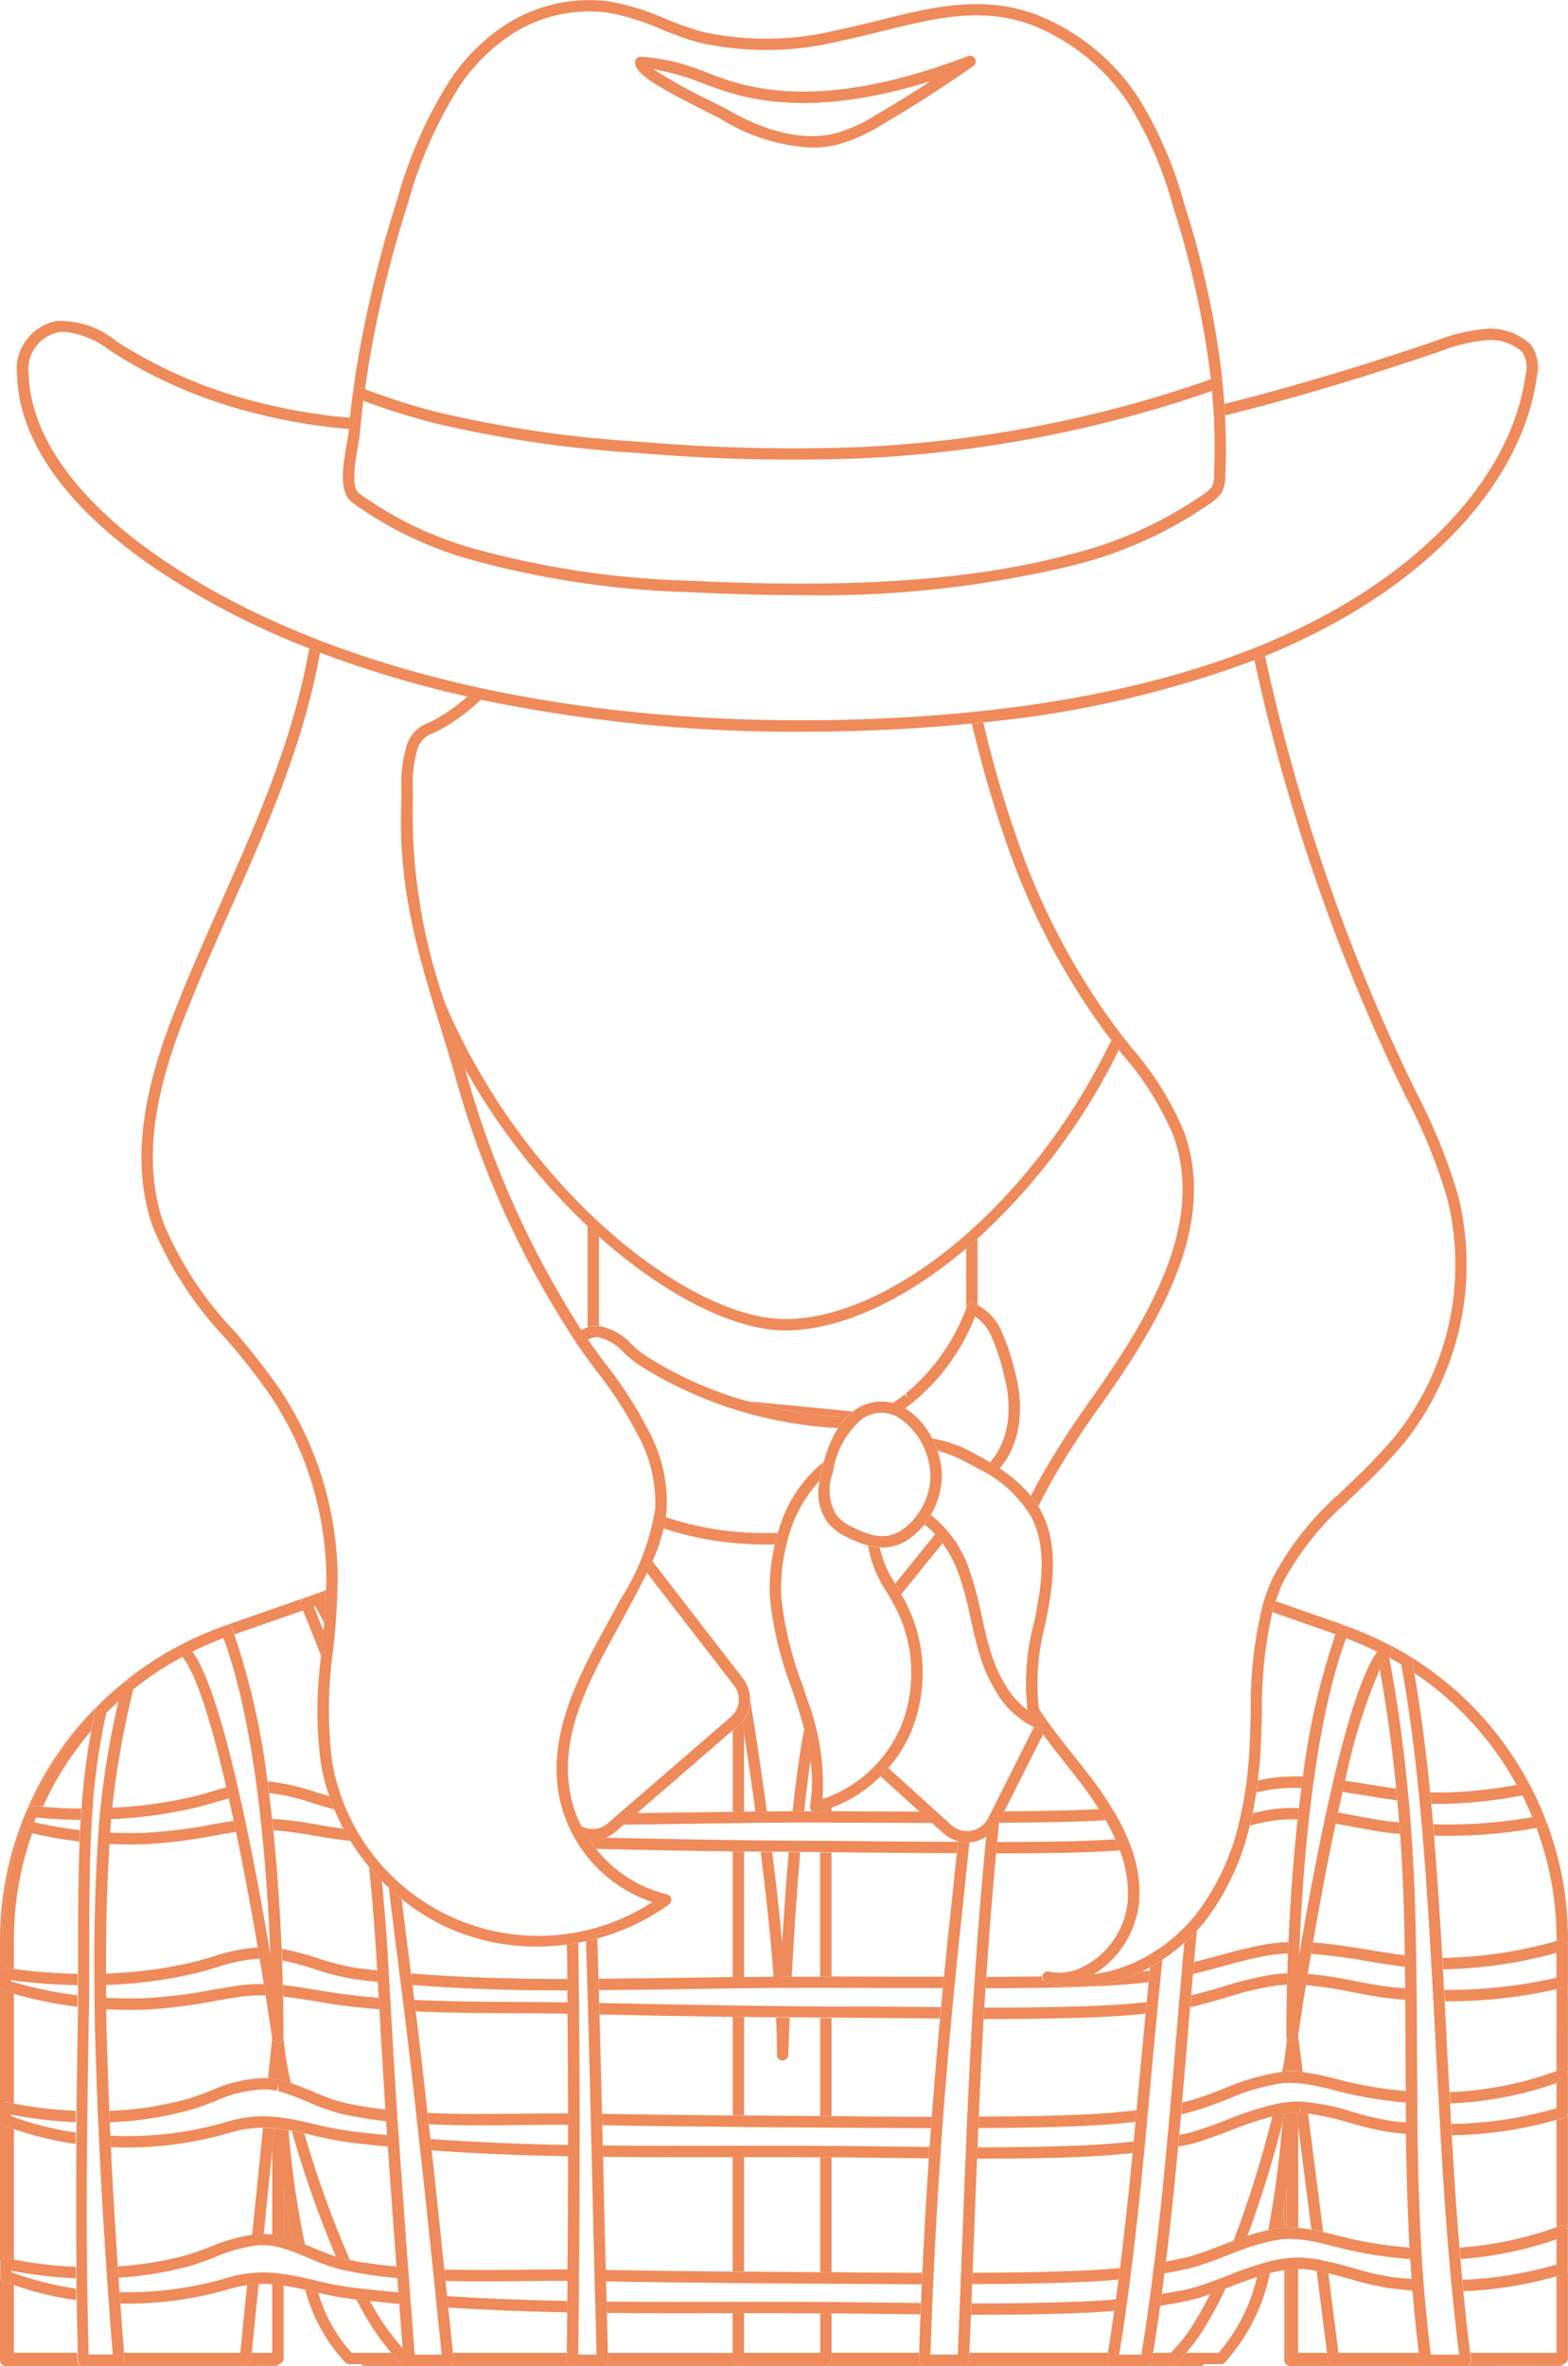 <svg id="Group_49979" data-name="Group 49979" xmlns="http://www.w3.org/2000/svg" xmlns:xlink="http://www.w3.org/1999/xlink" width="85.796" height="129.412" viewBox="0 0 85.796 129.412">
  <defs>
    <clipPath id="clip-path">
      <rect id="Rectangle_16989" data-name="Rectangle 16989" width="85.796" height="129.412" fill="#ef8a5a"/>
    </clipPath>
  </defs>
  <g id="Group_49978" data-name="Group 49978" clip-path="url(#clip-path)">
    <path id="Path_16025" data-name="Path 16025" d="M127.2,220.252l.018,0c.07-.007.138-.012.207-.018v-1.274q-.1.667-.224,1.294" transform="translate(-57.153 -98.38)" fill="#ef8a5a"/>
    <path id="Path_16026" data-name="Path 16026" d="M28.177,220.054c.154.04.313.086.479.143q-.27-1.294-.479-2.769Z" transform="translate(-12.66 -97.692)" fill="#ef8a5a"/>
    <path id="Path_16027" data-name="Path 16027" d="M9.65,168.372h0a16.664,16.664,0,0,1,1.5-1.343,16.671,16.671,0,0,0-1.5,1.342" transform="translate(-4.335 -75.048)" fill="#ef8a5a"/>
    <path id="Path_16028" data-name="Path 16028" d="M127.608,218.209v1.274c.047,0,.095-.009.14-.012v-2.179c-.044.314-.093.615-.14.917" transform="translate(-57.336 -97.632)" fill="#ef8a5a"/>
    <path id="Path_16029" data-name="Path 16029" d="M13.564,165.432a14.683,14.683,0,0,0-1.2.88.275.275,0,0,1,.062-.033c.324-.265.688-.537,1.134-.848" transform="translate(-5.557 -74.33)" fill="#ef8a5a"/>
    <path id="Path_16030" data-name="Path 16030" d="M4.323,230.9H.45a.311.311,0,0,1-.311-.311V226.34A.305.305,0,0,1,0,226.091v4.595A.31.31,0,0,0,.311,231H4.546a.309.309,0,0,1-.223-.1" transform="translate(0 -101.585)" fill="#ef8a5a"/>
    <path id="Path_16031" data-name="Path 16031" d="M.14,203.643v-6.188a.322.322,0,0,1-.14-.234V203.9a.312.312,0,0,1,.117-.243c.007-.006.016-.007.023-.012" transform="translate(0 -88.614)" fill="#ef8a5a"/>
    <path id="Path_16032" data-name="Path 16032" d="M.14,218.183v-7.348a.3.3,0,0,1-.14-.249v7.854a.31.31,0,0,1,.129-.253l.01,0" transform="translate(0 -94.619)" fill="#ef8a5a"/>
    <path id="Path_16033" data-name="Path 16033" d="M145.82,234.812a.294.294,0,0,1-.2.1h5.139a.307.307,0,0,0,.235-.113.306.306,0,0,1-.089.018Z" transform="translate(-65.43 -105.496)" fill="#ef8a5a"/>
    <path id="Path_16034" data-name="Path 16034" d="M2.113,180.51v0c.1-.276.213-.552.334-.822-.122.271-.237.548-.333.819" transform="translate(-0.949 -80.737)" fill="#ef8a5a"/>
    <path id="Path_16035" data-name="Path 16035" d="M38.285,234.827H35.856a.309.309,0,0,0,.223.1h2.429a.309.309,0,0,1-.223-.1" transform="translate(-16.11 -105.51)" fill="#ef8a5a"/>
    <path id="Path_16036" data-name="Path 16036" d="M77.269,234.827H60.079a.309.309,0,0,1-.223.1H77.489a.306.306,0,0,1-.219-.1" transform="translate(-26.894 -105.51)" fill="#ef8a5a"/>
    <path id="Path_16037" data-name="Path 16037" d="M44.683,234.827a.278.278,0,0,1-.18.1h6.816a.309.309,0,0,1-.218-.1Z" transform="translate(-19.996 -105.51)" fill="#ef8a5a"/>
    <path id="Path_16038" data-name="Path 16038" d="M127.936,230.7h7.417a.305.305,0,0,1-.219-.1H128.06a.311.311,0,0,1-.311-.311V225.44l-.14.019v4.934a.326.326,0,0,0,.328.311" transform="translate(-57.336 -101.293)" fill="#ef8a5a"/>
    <path id="Path_16039" data-name="Path 16039" d="M114.089,234.827a.3.3,0,0,1-.209.1h2.962a.308.308,0,0,0,.222-.1h-2.976Z" transform="translate(-51.168 -105.51)" fill="#ef8a5a"/>
    <path id="Path_16040" data-name="Path 16040" d="M95.914,234.827a.3.3,0,0,1-.209.1h8.174a.309.309,0,0,1-.218-.1Z" transform="translate(-43.001 -105.51)" fill="#ef8a5a"/>
    <path id="Path_16041" data-name="Path 16041" d="M18.734,234.812h-6.74a.283.283,0,0,1-.183.1h8.556a.306.306,0,0,0,.235-.113.3.3,0,0,1-.089.018Z" transform="translate(-5.307 -105.496)" fill="#ef8a5a"/>
    <path id="Path_16042" data-name="Path 16042" d="M.14,189.1v-1.62A17.969,17.969,0,0,1,1.2,181.4a.29.29,0,0,1-.037-.214A17.989,17.989,0,0,0,0,187.578v1.778a.312.312,0,0,1,.119-.245c.006,0,.014,0,.02-.009" transform="translate(0 -81.411)" fill="#ef8a5a"/>
    <path id="Path_16043" data-name="Path 16043" d="M2.9,174.937A17.941,17.941,0,0,1,6.457,169.6l0-.009a.312.312,0,0,1,.074-.122A17.943,17.943,0,0,0,2.718,175.1a.305.305,0,0,1,.178-.162" transform="translate(-1.221 -76.145)" fill="#ef8a5a"/>
    <path id="Path_16044" data-name="Path 16044" d="M96.036,126.735a.312.312,0,0,1,.388-.175,2.068,2.068,0,0,1,.2.1v-3.639c-.207.185-.414.368-.622.544V126.8c.009-.023.019-.043.029-.066" transform="translate(-43.137 -55.275)" fill="#ef8a5a"/>
    <path id="Path_16045" data-name="Path 16045" d="M58.384,121.787v5.532a1.577,1.577,0,0,1,.586-.084c.012,0,.024,0,.036,0v-4.88c-.208-.186-.415-.379-.622-.573" transform="translate(-26.233 -54.72)" fill="#ef8a5a"/>
    <path id="Path_16046" data-name="Path 16046" d="M52,111.793c.207.194.414.388.622.573,3.652,3.258,7.442,5.132,10.195,5.132,3,0,6.544-1.641,9.9-4.482.208-.176.415-.359.622-.544a34.611,34.611,0,0,0,7.729-10.318c-.138-.176-.274-.353-.41-.53-4.39,9.1-12.144,15.252-17.842,15.252-5.205,0-14.222-6.949-18.641-17.333.145.479.294.962.445,1.453.206.669.416,1.351.627,2.054.012.039.024.077.035.116A36.259,36.259,0,0,0,52,111.793" transform="translate(-19.849 -44.726)" fill="#ef8a5a"/>
    <path id="Path_16047" data-name="Path 16047" d="M121.14,225.992a9.647,9.647,0,0,1-2.1,4.146h-1.773a6.416,6.416,0,0,1-.52.542.311.311,0,0,1-.209.08h2.626a.31.31,0,0,0,.209-.081,10.422,10.422,0,0,0,2.475-4.9c-.055.015-.1.023-.161.04-.182.05-.366.116-.548.176" transform="translate(-52.362 -101.444)" fill="#ef8a5a"/>
    <path id="Path_16048" data-name="Path 16048" d="M130.1,230.3l-.044-.35h-1.574v-4.593c-.1,0-.19,0-.285.008-.04,0-.065,0-.089,0a.357.357,0,0,1-.054.009c-.062,0-.131.02-.194.027v4.858a.311.311,0,0,0,.311.311h2.239a.311.311,0,0,1-.309-.272" transform="translate(-57.45 -101.255)" fill="#ef8a5a"/>
    <path id="Path_16049" data-name="Path 16049" d="M35.562,231.423a6.7,6.7,0,0,1-.528-.541H32.87a8.467,8.467,0,0,1-1.826-3.292c-.14-.033-.286-.063-.424-.1l-.116-.027-.168-.036a9.237,9.237,0,0,0,2.2,3.991.309.309,0,0,0,.21.082h3.024a.312.312,0,0,1-.209-.081" transform="translate(-13.631 -102.187)" fill="#ef8a5a"/>
    <path id="Path_16050" data-name="Path 16050" d="M26.125,226.9a1.1,1.1,0,0,0-.11-.009c-.057-.005-.109,0-.165-.009v3.752H24.727l-.035.343a.31.31,0,0,1-.309.28h1.778a.3.3,0,0,0,.089-.018.306.306,0,0,0,.222-.293v-3.989c-.116-.018-.231-.042-.347-.056" transform="translate(-10.956 -101.941)" fill="#ef8a5a"/>
    <path id="Path_16051" data-name="Path 16051" d="M127.557,209.853c-.061,0-.122,0-.181.005l-.094,0a.237.237,0,0,1-.045.009.345.345,0,0,1-.048.007c-.091.006-.182.023-.273.036q-.065.266-.133.535a54.079,54.079,0,0,1-.769,5.826c.071-.015.142-.033.214-.046.145-.028.292-.05.44-.067q.119-.627.225-1.294c.048-.3.1-.6.14-.917v2.179a1.985,1.985,0,0,1,.35.007c.087,0,.178,0,.271.011v-5.528Z" transform="translate(-56.619 -94.289)" fill="#ef8a5a"/>
    <path id="Path_16052" data-name="Path 16052" d="M27.047,217.216c.075.01.15.013.226.028.032,0,.092.016.152.03.079.017.164.045.244.066v-2.627q.207,1.477.479,2.769c.172.059.346.12.54.2.051.02.1.042.154.063a48.426,48.426,0,0,1-.9-6.243c-.128-.023-.258-.051-.388-.068l-.24-.034c-.033,0-.069-.008-.1-.008l-.043,0-.122,1.205Z" transform="translate(-12.153 -94.979)" fill="#ef8a5a"/>
    <path id="Path_16053" data-name="Path 16053" d="M31.874,218.655a.957.957,0,0,0,.111.022c.065.014.124.025.187.038A56.864,56.864,0,0,1,29.68,211.8c-.169-.038-.338-.078-.506-.112-.063-.013-.123-.02-.184-.032a59.089,59.089,0,0,0,2.419,6.875c.155.048.309.092.465.128" transform="translate(-13.026 -95.098)" fill="#ef8a5a"/>
    <path id="Path_16054" data-name="Path 16054" d="M155.067,197.179a.966.966,0,0,1-.212.048c-.064.015-.134.024-.2.039v.459a.289.289,0,0,0,.006.062v1.582a.285.285,0,0,0-.006.062v2.313c.019-.007.04-.012.059-.019l.142-.05a.311.311,0,0,1,.421.291v-2.474a.286.286,0,0,0,.006-.062v-1.705a.276.276,0,0,0-.006-.061v-.781a.311.311,0,0,1-.211.295" transform="translate(-69.489 -88.462)" fill="#ef8a5a"/>
    <path id="Path_16055" data-name="Path 16055" d="M155.064,210.138a1.579,1.579,0,0,1-.176.048c-.076.023-.156.038-.233.059v5.86l.059-.019.142-.05a.311.311,0,0,1,.421.291v-6.484a.31.31,0,0,1-.213.295" transform="translate(-69.488 -94.285)" fill="#ef8a5a"/>
    <path id="Path_16056" data-name="Path 16056" d="M153.138,180.98a.311.311,0,0,1-.211.155l-.179.035-.085.013a17.342,17.342,0,0,1,1.1,6.087v.1c.026-.007.053-.012.079-.02l.089-.023.068-.019a.308.308,0,0,1,.267.056.312.312,0,0,1,.12.245v-.336a17.953,17.953,0,0,0-1.226-6.55.309.309,0,0,1-.019.26" transform="translate(-68.593 -81.199)" fill="#ef8a5a"/>
    <path id="Path_16057" data-name="Path 16057" d="M140.184,164.7l.016.081c.008.042.017.085.024.13.029.161.055.332.084.5a17.515,17.515,0,0,1,5.6,6.128c.083-.015.168-.027.251-.044l.172-.033a.309.309,0,0,1,.337.161,17.045,17.045,0,0,1,.812,1.806,17.2,17.2,0,0,0-.811-1.806,18.15,18.15,0,0,0-6.634-7.135.308.308,0,0,1,.145.216" transform="translate(-62.921 -73.904)" fill="#ef8a5a"/>
    <path id="Path_16058" data-name="Path 16058" d="M31.642,158.232a.551.551,0,0,1,.077.108c.047.078.093.165.139.246q.017-.319.027-.636l-.569.2a.333.333,0,0,0-.05.023l-.017.006.068-.023a.313.313,0,0,1,.325.078" transform="translate(-14.041 -70.969)" fill="#ef8a5a"/>
    <path id="Path_16059" data-name="Path 16059" d="M18.114,162.741c.508-.263,1.018-.491,1.526-.7-.5.2-1.006.429-1.526.7" transform="translate(-8.139 -72.808)" fill="#ef8a5a"/>
    <path id="Path_16060" data-name="Path 16060" d="M151.136,225.661c-.083.024-.113.032-.146.039-.076.023-.156.038-.232.059v4.19h-4.711l.035.271a.353.353,0,0,1-.045.3.469.469,0,0,1-.056.053h5.089a.3.3,0,0,0,.089-.018.307.307,0,0,0,.222-.293v-4.9a.31.31,0,0,1-.243.3" transform="translate(-65.59 -101.256)" fill="#ef8a5a"/>
    <path id="Path_16061" data-name="Path 16061" d="M22.784,160.41c.039.1.074.2.111.305l3.743-1.307c-.032-.078-.064-.158-.1-.236a.308.308,0,0,1,.159-.445l-4.295,1.5a.309.309,0,0,1,.378.183" transform="translate(-10.067 -71.318)" fill="#ef8a5a"/>
    <path id="Path_16062" data-name="Path 16062" d="M12.843,165.425a.31.31,0,0,1,.067.292l0,.009-.024.1c.321-.262.678-.53,1.12-.837l.429-.284c.352-.224.738-.445,1.158-.67a1.571,1.571,0,0,0-.145-.157.311.311,0,0,1,.063-.508h0c-.523.273-.983.539-1.412.812l-.439.291-.042.03c-.446.31-.81.583-1.134.848a.307.307,0,0,1,.363.069" transform="translate(-5.607 -73.406)" fill="#ef8a5a"/>
    <path id="Path_16063" data-name="Path 16063" d="M126.524,159.327l-.029.082c-.023.078-.039.158-.06.236l3.452,1.207c.036-.1.071-.2.108-.3a.311.311,0,0,1,.393-.181,18.181,18.181,0,0,1,2.027.867.308.308,0,0,1,.111.029,17.776,17.776,0,0,0-2.114-.894l-3.8-1.327c-.03.093-.064.182-.093.277" transform="translate(-56.809 -71.463)" fill="#ef8a5a"/>
    <path id="Path_16064" data-name="Path 16064" d="M3.211,175.027c.01,0,.053.006.063.007.148.015.3.025.443.037a17.317,17.317,0,0,1,2.632-4.138c.072-.382.147-.758.231-1.122a.536.536,0,0,1,.023-.1,17.942,17.942,0,0,0-3.561,5.336.308.308,0,0,1,.169-.016" transform="translate(-1.367 -76.251)" fill="#ef8a5a"/>
    <path id="Path_16065" data-name="Path 16065" d="M136.481,230.425c-.017-.129-.032-.26-.048-.39h-4.417l-.508-3.986a.331.331,0,0,0-.008-.074l-.037-.29c-.143-.034-.286-.072-.427-.1l-.049-.013c-.061-.012-.109-.017-.167-.026l.061.469a.294.294,0,0,0,.008.073l.5,3.947.044.35a.311.311,0,0,0,.309.272h4.836a.308.308,0,0,1-.088-.166c0-.007-.007-.059-.008-.066" transform="translate(-58.779 -101.34)" fill="#ef8a5a"/>
    <path id="Path_16066" data-name="Path 16066" d="M67.166,234.008V233.7H60.34c0,.1,0,.2.008.3v.105a.307.307,0,0,1-.088.215h7.215a.31.31,0,0,1-.309-.311" transform="translate(-27.075 -105.002)" fill="#ef8a5a"/>
    <path id="Path_16067" data-name="Path 16067" d="M125.363,209.963c-.063.009-.127.013-.19.025-.16.029-.322.07-.485.11a58.734,58.734,0,0,1-2.13,6.807l.132-.051c.207-.075.42-.148.635-.22a60.225,60.225,0,0,0,1.9-6.136q.069-.268.133-.535" transform="translate(-55.067 -94.339)" fill="#ef8a5a"/>
    <path id="Path_16068" data-name="Path 16068" d="M27.612,207.122Z" transform="translate(-12.406 -93.062)" fill="#ef8a5a"/>
    <path id="Path_16069" data-name="Path 16069" d="M25.322,217.16c.121-.008.244-.006.367,0l.465-4.586.122-1.2c-.112-.01-.209-.02-.3-.024-.11-.006-.218,0-.326,0l-.594,5.859c.088-.012.175-.031.263-.037" transform="translate(-11.259 -94.956)" fill="#ef8a5a"/>
    <path id="Path_16070" data-name="Path 16070" d="M129.076,209.6l-.076-.317v.311h-.073c-.037,0-.074,0-.112,0l.1.766.718,5.622c.1.018.207.038.32.062l.11.018c.072.016.143.035.214.052l-.826-6.48c-.124-.014-.249-.032-.372-.038" transform="translate(-57.878 -94.033)" fill="#ef8a5a"/>
    <path id="Path_16071" data-name="Path 16071" d="M26.635,204.594c.106.008.213.018.32.032l.074.014c.09.014.151.027.211.041l.068.015c.161.037.287.073.419.116.057.018.113.041.17.06a14.715,14.715,0,0,1-.408-2.432c0-.017,0-.053-.006-.069l0-.005v.008a.311.311,0,0,1-.291.307h-.02a.312.312,0,0,1-.308-.267c0-.01,0-.021,0-.031Z" transform="translate(-11.967 -90.925)" fill="#ef8a5a"/>
    <path id="Path_16072" data-name="Path 16072" d="M128.267,202.235c-.006.039-.012.081-.018.12a.312.312,0,0,1-.308.267h-.02a.309.309,0,0,1-.274-.222l0,.112c0,.063-.013.131-.027.259-.022.194-.05.411-.082.648l-.017.106c-.034.2-.074.431-.118.666.077-.007.154-.013.231-.017a1.907,1.907,0,0,1,.194-.007h.067a.731.731,0,0,1,.085,0,1,1,0,0,1,.162.01.784.784,0,0,1,.14,0c.082.006.162.019.244.028l-.249-1.952a.249.249,0,0,0-.009-.026" transform="translate(-57.243 -90.866)" fill="#ef8a5a"/>
    <path id="Path_16073" data-name="Path 16073" d="M116.748,229.068a8.919,8.919,0,0,1-1.355,1.755h-.96c-.02.119-.038.246-.058.363a.412.412,0,0,1-.03.144.293.293,0,0,1-.085.115h1.256a.313.313,0,0,0,.209-.08,6.412,6.412,0,0,0,.52-.542,10.885,10.885,0,0,0,1.034-1.429A23.179,23.179,0,0,0,118.4,227.3l-.206.079c-.215.08-.428.158-.64.232-.274.54-.544,1.029-.806,1.457" transform="translate(-51.338 -102.128)" fill="#ef8a5a"/>
    <path id="Path_16074" data-name="Path 16074" d="M36.151,228.471l0,0c-.1-.011-.207-.019-.309-.031-.079,0-.17-.015-.26-.026-.059,0-.117-.013-.176-.02l.122.229.077.147a14.52,14.52,0,0,0,1.708,2.546,6.7,6.7,0,0,0,.528.541.312.312,0,0,0,.209.081h.034a.31.31,0,0,1-.088-.216c0-.043-.006-.069-.006-.1l-.042-.551a12.962,12.962,0,0,1-1.8-2.6" transform="translate(-15.907 -102.619)" fill="#ef8a5a"/>
    <path id="Path_16075" data-name="Path 16075" d="M44.953,233.976a.4.4,0,0,1-.069.29.736.736,0,0,1-.056.053h6.419c-.006-.006-.013-.008-.019-.014a.312.312,0,0,1-.069-.252c0-.123,0-.237,0-.357H44.925Z" transform="translate(-20.142 -105.003)" fill="#ef8a5a"/>
    <path id="Path_16076" data-name="Path 16076" d="M.457,211.137a1.305,1.305,0,0,1-.172-.07c-.013-.007-.019-.02-.031-.029v7.348a.311.311,0,0,1,.271-.038.365.365,0,0,0,.075.014c.093.019.184.033.276.051v-7.135c-.139-.047-.279-.089-.419-.141" transform="translate(-0.114 -94.822)" fill="#ef8a5a"/>
    <path id="Path_16077" data-name="Path 16077" d="M1.881,181.859c-.1-.023-.188-.036-.285-.061a.406.406,0,0,1-.256-.16c-.01-.018-.018-.04-.027-.059a17.969,17.969,0,0,0-1.059,6.077v1.62a.311.311,0,0,1,.246-.048.85.85,0,0,0,.093.014c.094.014.189.024.284.037v-1.623a17.343,17.343,0,0,1,1-5.8" transform="translate(-0.114 -81.585)" fill="#ef8a5a"/>
    <path id="Path_16078" data-name="Path 16078" d="M82.37,234.008a.31.31,0,0,1-.309.311h5.185a.308.308,0,0,1-.088-.166.582.582,0,0,1,0-.2c0-.085.006-.175.008-.261h-4.8Z" transform="translate(-36.871 -105.002)" fill="#ef8a5a"/>
    <path id="Path_16079" data-name="Path 16079" d="M.473,197.748l-.066-.019a.426.426,0,0,1-.154-.083v6.187a.3.3,0,0,1,.238-.05c.057.013.084.02.111.023.091.019.182.032.273.05v-5.995c-.134-.039-.269-.073-.4-.114" transform="translate(-0.114 -88.805)" fill="#ef8a5a"/>
    <path id="Path_16080" data-name="Path 16080" d="M96.194,233.995a.507.507,0,0,1-.022.2.3.3,0,0,1-.086.119h7.746c-.006,0-.013-.007-.018-.013a.311.311,0,0,1-.07-.252l.013-.077c.015-.094.027-.186.042-.28H96.207c0,.1-.008.2-.013.3" transform="translate(-43.172 -105.003)" fill="#ef8a5a"/>
    <path id="Path_16081" data-name="Path 16081" d="M12.244,230.626c.008.1.013.191.021.286a.393.393,0,0,1-.068.287.671.671,0,0,1-.053.05h6.74a.311.311,0,0,0,.309-.28l.035-.343.382-3.764c-.085,0-.171,0-.257.009-.127.01-.251.032-.375.05l-.376,3.705Z" transform="translate(-5.456 -101.932)" fill="#ef8a5a"/>
    <path id="Path_16082" data-name="Path 16082" d="M.876,226.78c-.14-.048-.281-.091-.421-.144a.8.8,0,0,1-.171-.064c-.013-.007-.019-.02-.031-.028v4.25a.311.311,0,0,0,.311.311H4.438a.309.309,0,0,1-.088-.215v-.1c0-.1,0-.208-.007-.311H.876Z" transform="translate(-0.114 -101.789)" fill="#ef8a5a"/>
    <path id="Path_16083" data-name="Path 16083" d="M82.01,179.75h.124v-.195q-.3.111-.6.194Z" transform="translate(-36.635 -80.676)" fill="#ef8a5a"/>
    <path id="Path_16084" data-name="Path 16084" d="M73.106,190.774l.316,0V183.9l-.319,0-.3,0v6.887l.306,0" transform="translate(-32.71 -82.624)" fill="#ef8a5a"/>
    <path id="Path_16085" data-name="Path 16085" d="M73.114,205.715l.309,0v-5.384l-.319,0-.3,0v5.388l.313,0" transform="translate(-32.71 -90.008)" fill="#ef8a5a"/>
    <path id="Path_16086" data-name="Path 16086" d="M73.422,175.921V171.64c-.038-.243-.072-.461-.1-.659a1.83,1.83,0,0,1-.2.213l-.317.274v4.462Z" transform="translate(-32.71 -76.824)" fill="#ef8a5a"/>
    <path id="Path_16087" data-name="Path 16087" d="M73.114,220.514l.309,0v-6.257H72.8v6.251l.313,0" transform="translate(-32.71 -96.268)" fill="#ef8a5a"/>
    <path id="Path_16088" data-name="Path 16088" d="M78.209,232.241v-2.467c-.1,0-.205,0-.3,0h-.318v2.156H73.422v-2.166H72.8v2.477a.31.31,0,0,0,.309.311H77.9a.31.31,0,0,0,.31-.311" transform="translate(-32.71 -103.235)" fill="#ef8a5a"/>
    <path id="Path_16089" data-name="Path 16089" d="M82.115,220.557v-6.282c-.1,0-.2,0-.305,0h-.317v6.277Z" transform="translate(-36.616 -96.276)" fill="#ef8a5a"/>
    <path id="Path_16090" data-name="Path 16090" d="M82.115,205.8v-5.364l-.271,0-.351,0v5.365Z" transform="translate(-36.616 -90.055)" fill="#ef8a5a"/>
    <path id="Path_16091" data-name="Path 16091" d="M81.8,190.792l.313,0V184l-.622-.006v6.8Z" transform="translate(-36.616 -82.67)" fill="#ef8a5a"/>
    <path id="Path_16092" data-name="Path 16092" d="M80.055,139.741l-5.76-.563a23.351,23.351,0,0,0,4.328.8c.4.034.759.052,1.1.047a2.851,2.851,0,0,1,.33-.287" transform="translate(-33.382 -62.534)" fill="#ef8a5a"/>
    <path id="Path_16093" data-name="Path 16093" d="M74.468,174.924l.352,0,.274,0c-.471-3.469-.907-6.07-.916-6.126,0,0,0-.006,0-.01a1.85,1.85,0,0,1-.431,1.212c.031.2.066.416.1.659.166,1.072.39,2.565.622,4.272" transform="translate(-33.134 -75.835)" fill="#ef8a5a"/>
    <path id="Path_16094" data-name="Path 16094" d="M76.625,190.77h.658c.1-1.984.254-4.427.461-6.814l-.628-.006c-.147,1.692-.265,3.407-.357,4.966-.155-1.669-.347-3.37-.548-4.975l-.355,0-.273,0c.278,2.209.54,4.6.708,6.841l.335,0" transform="translate(-33.96 -82.643)" fill="#ef8a5a"/>
    <path id="Path_16095" data-name="Path 16095" d="M77.471,202.737h0a.312.312,0,0,0,.311-.3c0-.034.025-.812.079-2.043l-.3,0-.449,0c.032.718.051,1.4.051,2.041a.312.312,0,0,0,.306.311" transform="translate(-34.648 -90.035)" fill="#ef8a5a"/>
    <path id="Path_16096" data-name="Path 16096" d="M79.386,176.234c.105-.985.221-1.927.349-2.79a13.683,13.683,0,0,0-.342-1.713c-.248,1.268-.458,2.832-.636,4.5l.285,0Z" transform="translate(-35.386 -77.161)" fill="#ef8a5a"/>
    <path id="Path_16097" data-name="Path 16097" d="M.14,225.528c.012.008.018.022.031.029a.785.785,0,0,0,.171.064c.139.052.281.095.421.143a17.751,17.751,0,0,0,3.406.821c0-.088,0-.176-.006-.264l0-.367a17.4,17.4,0,0,1-3.535-.892v-.088a22.789,22.789,0,0,0,3.528.416l0-.292c0-.108,0-.222,0-.331a22.444,22.444,0,0,1-3.381-.4c-.092-.018-.183-.032-.276-.051a.406.406,0,0,1-.075-.014.313.313,0,0,0-.271.037l-.01,0a.311.311,0,0,0-.129.253v.684a.306.306,0,0,0,.14.249" transform="translate(0 -100.774)" fill="#ef8a5a"/>
    <path id="Path_16098" data-name="Path 16098" d="M22.328,226.721c.138.032.284.063.424.1a16.906,16.906,0,0,0,1.848.344c.077.01.156.018.235.027.059.007.117.015.176.02.091.011.181.021.26.026.1.012.207.02.31.031q.8.09,1.612.162l-.047-.63c-.605-.055-1.208-.112-1.819-.183-.083,0-.162-.015-.266-.027-.125-.011-.256-.028-.384-.044a19.286,19.286,0,0,1-2.206-.427l-.117-.028a16.478,16.478,0,0,0-1.776-.331c-.062-.007-.127-.012-.148-.011a6.718,6.718,0,0,0-1.245-.012,6.637,6.637,0,0,0-1.4.265,19.434,19.434,0,0,1-5.144.789c-.254,0-.507,0-.759,0,.007.1.013.191.02.287.007.112.017.224.025.335.241,0,.481.008.725,0a20.086,20.086,0,0,0,5.312-.816,6.046,6.046,0,0,1,.9-.191c.124-.018.248-.04.375-.05.086-.007.171-.006.257-.009a6.221,6.221,0,0,1,.742.012c.056,0,.108,0,.165.009a1.085,1.085,0,0,1,.11.009c.117.014.231.037.347.056.414.063.818.143,1.189.227l.168.036Z" transform="translate(-5.338 -101.414)" fill="#ef8a5a"/>
    <path id="Path_16099" data-name="Path 16099" d="M122.4,224.864a.3.3,0,0,0,.054-.009l.089,0c.1-.008.19-.009.285-.008.026,0,.052,0,.078,0a6.918,6.918,0,0,1,.928.106c.057.01.106.015.166.026l.049.013c.141.028.285.065.427.1.4.094.8.2,1.2.312a16.488,16.488,0,0,0,2.157.5c.415.055.839.093,1.263.127-.007-.088-.015-.171-.022-.259-.01-.123-.016-.247-.025-.371-.379-.031-.76-.064-1.132-.113a15.761,15.761,0,0,1-2.072-.484c-.548-.154-1.114-.312-1.634-.406a.308.308,0,0,0-.081-.027,7.615,7.615,0,0,0-1.2-.145,3.025,3.025,0,0,0-.412.011.786.786,0,0,0-.124.006.313.313,0,0,0-.073.009,6.809,6.809,0,0,0-1.372.271,21.081,21.081,0,0,0-2.041.712l-.475.182c-.357.133-.709.264-1.058.372a8.043,8.043,0,0,1-.805.216c-.4.083-.8.147-1.208.211-.019.141-.034.283-.054.424-.01.075-.021.147-.032.222.472-.072.948-.151,1.419-.248a8.7,8.7,0,0,0,.865-.232c.149-.046.3-.1.449-.151q.318-.112.64-.232l.206-.079.276-.106c.472-.183.956-.36,1.439-.518.183-.06.366-.126.548-.176.056-.017.106-.025.161-.04a6.408,6.408,0,0,1,.786-.166l.14-.019c.064-.008.132-.022.194-.027" transform="translate(-51.796 -100.744)" fill="#ef8a5a"/>
    <path id="Path_16100" data-name="Path 16100" d="M72.545,225.579l-.622,0-1.288-.008q-1.438-.008-2.877-.021l-.31,0-.313,0q-3.469-.031-6.942-.087c0,.1,0,.2.007.3s.006.216.009.324q3.617.062,7.234.091c1.062.012,2.126.018,3.188.024l3.477.023q1.686.012,3.375.02c.006-.108.009-.216.014-.325s.01-.2.014-.3q-1.7-.006-3.4-.02Z" transform="translate(-27.046 -101.298)" fill="#ef8a5a"/>
    <path id="Path_16101" data-name="Path 16101" d="M96.617,225.535l-.025.622c1.471-.006,3.17-.021,4.918-.077,1.221-.036,2.192-.091,3.093-.173.016-.128.035-.256.051-.384.01-.082.02-.166.031-.248-.927.089-1.922.146-3.194.184-1.73.056-3.414.07-4.874.077" transform="translate(-43.4 -101.219)" fill="#ef8a5a"/>
    <path id="Path_16102" data-name="Path 16102" d="M44.147,225.419c0,.031.007.063.01.095l.055.528c1.4.039,2.821.028,4.2.011.838-.01,1.665-.017,2.482-.014,0-.1,0-.209,0-.313s0-.206,0-.309c-.822,0-1.65,0-2.493.014-1.4.018-2.837.03-4.255-.012" transform="translate(-19.836 -101.282)" fill="#ef8a5a"/>
    <path id="Path_16103" data-name="Path 16103" d="M25.278,223.479c-.281-.045-.569-.1-.872-.16-.063-.013-.122-.024-.187-.038a1.083,1.083,0,0,1-.111-.022c-.155-.035-.31-.079-.465-.128-.411-.13-.823-.3-1.252-.481l-.442-.182L21.8,222.4c-.193-.079-.367-.14-.54-.2s-.325-.1-.479-.143c-.08-.021-.165-.05-.243-.067-.06-.013-.121-.026-.153-.03-.075-.015-.15-.018-.226-.028-.106-.014-.213-.032-.317-.039-.05,0-.1,0-.148,0-.122,0-.246,0-.367,0-.088.006-.175.025-.263.036a10.278,10.278,0,0,0-2.318.675c-.449.172-.873.334-1.284.449a18.641,18.641,0,0,1-3.751.612c.007.105.014.206.021.312s.015.206.021.308a19.3,19.3,0,0,0,3.875-.633c.44-.123.9-.3,1.34-.468a8.724,8.724,0,0,1,2.4-.671,3.074,3.074,0,0,1,.427-.005,3.723,3.723,0,0,1,.486.06c.036,0,.077.014.119.023a7.053,7.053,0,0,1,1.164.378c.2.078.393.16.588.242a11.194,11.194,0,0,0,1.842.647,1.245,1.245,0,0,0,.135.024c.346.079.7.142,1.05.2.569.094,1.177.166,1.83.224l-.02-.262c-.009-.122-.018-.246-.026-.368-.6-.055-1.159-.121-1.684-.208" transform="translate(-5.26 -99.701)" fill="#ef8a5a"/>
    <path id="Path_16104" data-name="Path 16104" d="M150.532,221.074l-.142.05-.059.019a19.66,19.66,0,0,1-5.3,1.119c.009.1.017.209.026.312s.019.208.028.311a20.317,20.317,0,0,0,5.248-1.079v1.382a22.3,22.3,0,0,1-2.948.635,21.165,21.165,0,0,1-2.2.2c.009.1.017.2.026.3s.021.215.032.322a21.693,21.693,0,0,0,2.228-.2,22.585,22.585,0,0,0,2.858-.613c.077-.021.156-.037.232-.059.032-.007.063-.016.146-.039a.311.311,0,0,0,.244-.3v-2.06a.311.311,0,0,0-.421-.291" transform="translate(-65.164 -99.322)" fill="#ef8a5a"/>
    <path id="Path_16105" data-name="Path 16105" d="M117.753,223.277c.488-.159.977-.349,1.449-.533.208-.082.416-.162.62-.239a11.632,11.632,0,0,1,1.882-.548c.138-.026.277-.048.412-.063a4.313,4.313,0,0,1,.466-.026,1.062,1.062,0,0,1,.121.006,6.277,6.277,0,0,1,1.224.156l.1.016c.289.064.575.138.862.211.236.06.473.12.71.176a22.115,22.115,0,0,0,3.56.536c-.005-.09-.013-.181-.019-.271-.007-.119-.013-.237-.019-.356a21.536,21.536,0,0,1-3.38-.515c-.234-.055-.466-.114-.7-.173s-.445-.11-.668-.162c-.071-.017-.142-.036-.213-.052l-.11-.018c-.113-.024-.218-.043-.32-.062a6.706,6.706,0,0,0-.718-.094c-.094-.007-.184-.01-.271-.011a1.98,1.98,0,0,0-.35-.008c-.046,0-.094.008-.14.012-.069.006-.137.01-.207.018l-.018,0c-.148.017-.295.04-.44.067-.072.013-.143.031-.214.046a10.562,10.562,0,0,0-1.135.311c-.216.071-.429.144-.636.219l-.132.051-.5.192c-.464.181-.945.368-1.42.523a7.815,7.815,0,0,1-.773.221c-.333.078-.669.138-1,.2-.018.143-.035.287-.053.428a.284.284,0,0,1-.012.054c-.007.057-.015.113-.021.17.409-.072.822-.149,1.23-.245a8.447,8.447,0,0,0,.829-.237" transform="translate(-51.983 -99.406)" fill="#ef8a5a"/>
    <path id="Path_16106" data-name="Path 16106" d="M72.863,228.632h-.4l-.194,0c-1.262-.014-2.538-.012-3.815-.012H67.426c-2.343.006-4.762.009-7.152-.015,0,.1,0,.2.008.3s.006.214.009.322c2.284.023,4.593.02,6.881.015h1.284c1.17,0,2.337,0,3.5.011h.318c.1,0,.2,0,.3,0h.082l.2,0c.977.007,1.956.019,2.936.032l1.65.017c0-.106.008-.211.013-.317s.009-.2.014-.3l-1.669-.017c-.981-.013-1.962-.025-2.942-.032" transform="translate(-27.082 -102.715)" fill="#ef8a5a"/>
    <path id="Path_16107" data-name="Path 16107" d="M44.485,228.69c1.957.128,4.1.214,6.516.264l0-.465c0-.052,0-.1,0-.158-2.45-.05-4.613-.138-6.587-.268Z" transform="translate(-19.958 -102.471)" fill="#ef8a5a"/>
    <path id="Path_16108" data-name="Path 16108" d="M96.5,228.611l-.013.323c0,.1-.009.2-.013.3h.384c2.219,0,3.975-.03,5.619-.1.639-.024,1.251-.063,1.839-.111.018-.127.039-.256.057-.382.012-.083.021-.166.033-.249-.621.053-1.273.095-1.954.121-1.722.069-3.573.1-5.952.1" transform="translate(-43.345 -102.62)" fill="#ef8a5a"/>
    <path id="Path_16109" data-name="Path 16109" d="M.14,210.023c.012.008.018.022.031.029a1.265,1.265,0,0,0,.173.07c.14.052.279.094.419.141a17.84,17.84,0,0,0,3.382.811l0-.27c0-.118,0-.239,0-.358a17.374,17.374,0,0,1-3.527-.884v-.092a22.955,22.955,0,0,0,3.532.416c0-.1,0-.2,0-.3s0-.215,0-.322a22.484,22.484,0,0,1-3.4-.4c-.091-.018-.182-.031-.273-.051-.027,0-.054-.01-.111-.023a.3.3,0,0,0-.239.05c-.007,0-.017.005-.023.011a.312.312,0,0,0-.117.243v.685a.3.3,0,0,0,.14.249" transform="translate(0 -93.807)" fill="#ef8a5a"/>
    <path id="Path_16110" data-name="Path 16110" d="M42.474,209.857c.01.088.02.179.03.267l.015.134c.009.075.016.15.025.225,1.684.078,3.4.061,5.06.041.869-.01,1.725-.017,2.571-.014V210.2c0-.1,0-.208,0-.311-.846,0-1.708,0-2.577.015-1.686.02-3.423.038-5.123-.044" transform="translate(-19.084 -94.291)" fill="#ef8a5a"/>
    <path id="Path_16111" data-name="Path 16111" d="M72.376,210.071l-.622,0-1.288-.009q-1.438-.007-2.877-.021l-.309,0-.313,0c-2.153-.019-4.64-.045-7.15-.092,0,.1,0,.2.007.3l.008.324c2.621.049,5.225.075,7.442.095,1.062.012,2.126.018,3.188.024l3.658.024q1.849.014,3.7.019c.009-.112.015-.223.024-.334.007-.1.015-.192.022-.288q-1.868,0-3.738-.019Z" transform="translate(-26.876 -94.328)" fill="#ef8a5a"/>
    <path id="Path_16112" data-name="Path 16112" d="M97.233,209.943c0,.108-.01.22-.014.327l-.013.3c1.573,0,3.115-.025,4.58-.07,1.117-.035,2.558-.1,4.023-.27l.059-.634c-1.485.182-2.963.247-4.1.282-1.449.045-2.975.067-4.533.07" transform="translate(-43.676 -94.172)" fill="#ef8a5a"/>
    <path id="Path_16113" data-name="Path 16113" d="M118.364,210.868c.529-.164,1.079-.375,1.611-.578a19.62,19.62,0,0,1,2.244-.752c.162-.04.325-.081.485-.11.063-.013.127-.017.19-.025.091-.013.183-.03.274-.036a.341.341,0,0,0,.048-.007.246.246,0,0,0,.045-.009l.094,0c.059-.006.12,0,.181-.006l.111,0h.073v-.311l.076.316c.122.006.247.024.372.038a14.69,14.69,0,0,1,2.283.506,16.223,16.223,0,0,0,2.188.508c.3.039.6.068.9.1,0-.091,0-.187,0-.275l0-.351c-.271-.025-.543-.051-.813-.086a15.761,15.761,0,0,1-2.1-.49,12.535,12.535,0,0,0-2.746-.561.755.755,0,0,0-.153-.012h-.073a3.038,3.038,0,0,0-.325.011.694.694,0,0,0-.124.006.334.334,0,0,0-.089.013,4.07,4.07,0,0,0-.522.07,16.174,16.174,0,0,0-2.834.891c-.547.209-1.064.407-1.574.566a7.95,7.95,0,0,1-.805.216c-.083.017-.169.031-.253.047-.013.137-.024.274-.037.411-.007.079-.014.154-.021.232.146-.027.292-.052.436-.081a8.8,8.8,0,0,0,.866-.232" transform="translate(-52.597 -93.779)" fill="#ef8a5a"/>
    <path id="Path_16114" data-name="Path 16114" d="M24.894,207.97c-.4-.061-.784-.138-1.167-.22a10.546,10.546,0,0,1-1.7-.605c-.4-.166-.8-.331-1.214-.466-.057-.019-.113-.042-.17-.06-.132-.042-.258-.078-.419-.116l-.068-.015c-.061-.013-.122-.026-.211-.041l-.074-.014c-.106-.014-.214-.024-.32-.032-.031,0-.064-.008-.095-.009a7.569,7.569,0,0,0-3.071.708c-.456.173-.887.338-1.306.453a18.624,18.624,0,0,1-4.217.639c0,.105.007.21.011.315s.01.2.014.307a19.3,19.3,0,0,0,4.357-.661c.447-.123.911-.3,1.361-.471a7.1,7.1,0,0,1,2.818-.669c.121.006.246.021.385.042.028.006.058.013.1.018a1.159,1.159,0,0,1,.116.023l.067-.3h0l.026.325c.115.026.225.057.344.1.442.134.893.323,1.329.506a11.1,11.1,0,0,0,1.811.639c.4.085.8.165,1.2.227.377.063.784.116,1.216.164L26,208.491c-.008-.125-.014-.249-.022-.374-.381-.044-.742-.091-1.079-.146" transform="translate(-4.879 -92.731)" fill="#ef8a5a"/>
    <path id="Path_16115" data-name="Path 16115" d="M150.087,205.569l-.142.049-.059.019a19.473,19.473,0,0,1-5.563,1.141c-.093,0-.189.006-.283.01.006.1.01.2.016.3s.012.211.017.317c.1,0,.191-.006.285-.01a20.057,20.057,0,0,0,5.528-1.1v1.377a21.826,21.826,0,0,1-5.756.857c.006.1.01.2.016.3s.012.214.018.322a23.548,23.548,0,0,0,2.864-.231,22.585,22.585,0,0,0,2.858-.613c.077-.021.156-.037.232-.059a1.81,1.81,0,0,0,.176-.047.311.311,0,0,0,.214-.3V205.86a.311.311,0,0,0-.421-.291" transform="translate(-64.719 -92.355)" fill="#ef8a5a"/>
    <path id="Path_16116" data-name="Path 16116" d="M42.791,212.712c.014.121.025.243.039.365,2.328.167,4.782.273,7.473.322,0-.1,0-.2,0-.3v-.318c-2.721-.05-5.2-.158-7.543-.328.009.088.021.176.029.264" transform="translate(-19.213 -95.455)" fill="#ef8a5a"/>
    <path id="Path_16117" data-name="Path 16117" d="M72.693,213.126h-.4l-.194,0c-1.588-.017-3.183-.017-4.789-.011-2.416.005-4.913.009-7.416-.015l.008.3c0,.107.006.214.008.322,2.393.024,4.775.021,7.09.015h.622c1.392,0,2.777,0,4.165.01h.317c.1,0,.2,0,.305,0h.279q1.337.012,2.674.031l2.371.028c.008-.111.014-.217.021-.329s.015-.2.021-.294q-1.2-.012-2.405-.028-1.339-.017-2.68-.031" transform="translate(-26.912 -95.748)" fill="#ef8a5a"/>
    <path id="Path_16118" data-name="Path 16118" d="M117.668,208.011a8.367,8.367,0,0,0,.828-.237c.483-.156.964-.342,1.43-.522a11.9,11.9,0,0,1,2.935-.862c.1-.01.193-.015.317-.022a1.194,1.194,0,0,1,.133,0l.067,0a.435.435,0,0,0,.111.007l.1.008a.82.82,0,0,1,.123,0,11.62,11.62,0,0,1,2.02.393c.206.052.412.105.621.155a22.875,22.875,0,0,0,3.307.515l0-.625a22.357,22.357,0,0,1-3.161-.5c-.2-.048-.406-.1-.609-.153a13.924,13.924,0,0,0-1.873-.382c-.081-.009-.162-.021-.244-.028a.784.784,0,0,0-.14,0,.987.987,0,0,0-.161-.01c-.034,0-.064,0-.085,0h-.067c-.067,0-.127,0-.194.007s-.154.01-.231.017c-.031,0-.061,0-.091.007a12.548,12.548,0,0,0-3.092.9c-.458.177-.931.36-1.4.512a7.732,7.732,0,0,1-.767.221l-.127.028c-.012.14-.023.281-.036.421-.006.076-.014.151-.02.228l.137-.029Z" transform="translate(-52.727 -92.442)" fill="#ef8a5a"/>
    <path id="Path_16119" data-name="Path 16119" d="M97.326,213.024h-.218l-.013.324c0,.1-.008.2-.012.3h.243c2.009,0,3.789-.032,5.424-.1,1-.041,1.928-.115,2.843-.211.013-.126.025-.247.037-.376l.024-.254c-.941.1-1.9.177-2.929.22-1.626.065-3.4.1-5.4.1" transform="translate(-43.621 -95.572)" fill="#ef8a5a"/>
    <path id="Path_16120" data-name="Path 16120" d="M24.926,211.107c-.221-.022-.438-.044-.661-.072a19.393,19.393,0,0,1-2.11-.4c-.323-.074-.64-.148-.953-.21-.267-.058-.528-.1-.79-.138l-.254-.036a.942.942,0,0,0-.139-.01c-.112-.012-.23-.024-.343-.03a6.792,6.792,0,0,0-2.3.282,19.4,19.4,0,0,1-5.146.789c-.406.009-.833,0-1.261-.023,0,.1.008.194.013.29,0,.112.01.226.015.339.423.017.843.024,1.246.016a20.027,20.027,0,0,0,5.311-.816,6.2,6.2,0,0,1,1.769-.259c.108,0,.216,0,.326,0,.089,0,.185.014.3.024l.043,0c.032,0,.068,0,.1.008l.24.034c.129.017.259.045.388.068.058.01.117.019.175.03s.122.019.184.032c.167.034.337.074.506.112.145.032.288.062.434.1a19.865,19.865,0,0,0,2.175.414c.226.028.448.051.668.073.433.052.866.1,1.3.136-.006-.087-.013-.174-.019-.261l-.025-.369c-.4-.038-.79-.077-1.188-.124" transform="translate(-4.927 -94.445)" fill="#ef8a5a"/>
    <path id="Path_16121" data-name="Path 16121" d="M.14,196.662a.423.423,0,0,0,.154.084l.066.018c.134.041.269.075.4.114a22,22,0,0,0,3.485.708l0-.272c0-.117,0-.237,0-.355a21.342,21.342,0,0,1-3.632-.765v-.067a29.133,29.133,0,0,0,3.635.274c0-.1,0-.2,0-.3s0-.213,0-.318a28.7,28.7,0,0,1-3.5-.269c-.095-.013-.189-.023-.284-.037-.03,0-.063-.007-.093-.014a.31.31,0,0,0-.246.047c-.007,0-.014,0-.02.009a.311.311,0,0,0-.119.245v.662a.324.324,0,0,0,.14.235" transform="translate(0 -87.82)" fill="#ef8a5a"/>
    <path id="Path_16122" data-name="Path 16122" d="M102.985,196.609a6.927,6.927,0,0,1-1.747-.221.307.307,0,0,1-.225-.336q-1.518.021-3.043.024c-.008.111-.016.222-.023.334s-.012.193-.019.289c1.055,0,2.114-.01,3.169-.025,1.855-.031,3.822-.086,5.751-.308l.037-.382c.009-.088.017-.166.025-.248-.144.017-.287.028-.43.043a8.13,8.13,0,0,1-3.5.83" transform="translate(-44 -87.946)" fill="#ef8a5a"/>
    <path id="Path_16123" data-name="Path 16123" d="M29.948,194.075A15.981,15.981,0,0,0,28,193.564c.009.217.018.43.025.636a16.525,16.525,0,0,1,1.742.469,13.524,13.524,0,0,0,2.381.583c.37.046.744.085,1.117.123l-.015-.262c-.007-.118-.015-.248-.021-.368-.336-.035-.672-.069-1.005-.111a13.121,13.121,0,0,1-2.273-.559" transform="translate(-12.579 -86.97)" fill="#ef8a5a"/>
    <path id="Path_16124" data-name="Path 16124" d="M122.915,196.677c.21-.028.423-.042.635-.051.006-.2.011-.409.018-.626-.247.009-.492.028-.736.061a19.1,19.1,0,0,0-2.86.69c-.546.162-1.107.32-1.666.453-.013.145-.024.289-.037.434l-.019.22c.642-.145,1.28-.327,1.9-.511a18.678,18.678,0,0,1,2.767-.67" transform="translate(-53.131 -88.065)" fill="#ef8a5a"/>
    <path id="Path_16125" data-name="Path 16125" d="M40.858,196.247l.051.4c2.472.2,5.19.3,8.486.3,0-.059,0-.119,0-.178l0-.128c0-.106,0-.21,0-.316-3.334-.006-6.071-.1-8.559-.309.009.075.019.151.029.226" transform="translate(-18.345 -88.074)" fill="#ef8a5a"/>
    <path id="Path_16126" data-name="Path 16126" d="M12.682,198.467a28.363,28.363,0,0,0,3.865-.485c.4-.069.8-.138,1.2-.2a8.27,8.27,0,0,1,1.521-.088c-.032-.2-.066-.41-.1-.622a8.923,8.923,0,0,0-1.517.095c-.409.065-.812.134-1.214.2a27.464,27.464,0,0,1-3.78.476c-.72.024-1.435.014-2.132-.021,0,.091,0,.182,0,.274l0,.16c0,.063,0,.126,0,.189.7.035,1.42.047,2.145.021" transform="translate(-4.73 -88.545)" fill="#ef8a5a"/>
    <path id="Path_16127" data-name="Path 16127" d="M130.37,192.951c-.036.208-.071.412-.105.616a30.2,30.2,0,0,1,3.079.4c.676.113,1.371.224,2.059.308,0-.089,0-.178,0-.267,0-.122-.006-.241-.007-.363-.649-.081-1.306-.186-1.946-.293-1.013-.17-2.056-.338-3.077-.405" transform="translate(-58.529 -86.695)" fill="#ef8a5a"/>
    <path id="Path_16128" data-name="Path 16128" d="M72.22,196.341l-.313,0h-.5q-.68,0-1.364,0h-.658l-.335,0q-.806.006-1.618.016l-.316,0-.306,0q-1.159.015-2.323.034c-1.666.026-3.341.05-5.018.059l.018.622c1.672-.009,3.345-.034,5.01-.059q1.317-.021,2.628-.039c.756-.011,1.513-.017,2.262-.023h.328c.566-.005,1.132-.005,1.692-.005h.5c2.136.01,4.274.021,6.407.016.012-.113.02-.226.033-.34.009-.094.019-.189.029-.283-2.051,0-4.1,0-6.155-.014" transform="translate(-26.72 -88.217)" fill="#ef8a5a"/>
    <path id="Path_16129" data-name="Path 16129" d="M149.8,192.671l-.069.019-.088.023c-.026.008-.053.013-.079.02a24.455,24.455,0,0,1-6.168.927h-.07c.006.1.011.189.017.288s.012.223.018.334h.043a25.055,25.055,0,0,0,6.162-.9v1.357a27.466,27.466,0,0,1-3.417.55,26.049,26.049,0,0,1-2.726.118c.006.1.012.2.017.3.006.066.012.142.012.211,0,.036,0,.074.006.111a26.736,26.736,0,0,0,2.754-.121,27.672,27.672,0,0,0,3.356-.539c.064-.015.134-.024.2-.039a.966.966,0,0,0,.212-.048.311.311,0,0,0,.211-.295v-2.014a.311.311,0,0,0-.12-.245.306.306,0,0,0-.267-.057" transform="translate(-64.398 -86.565)" fill="#ef8a5a"/>
    <path id="Path_16130" data-name="Path 16130" d="M132.376,196.437a23.033,23.033,0,0,0-2.524-.383q-.052.314-.1.616a22.061,22.061,0,0,1,2.508.378c.725.14,1.476.284,2.224.362.239.024.474.042.71.061l0-.286c0-.113,0-.226,0-.339-.213-.017-.426-.033-.64-.055-.721-.075-1.458-.216-2.171-.354" transform="translate(-58.299 -88.089)" fill="#ef8a5a"/>
    <path id="Path_16131" data-name="Path 16131" d="M41.162,198.647l.034.264c.015.123.029.239.044.361,1.815.081,3.658.1,5.445.1.96,0,1.916.012,2.869.027,0-.1,0-.2,0-.3s0-.212,0-.318c-.948-.015-1.9-.023-2.862-.027-1.816-.008-3.689-.021-5.526-.107" transform="translate(-18.495 -89.254)" fill="#ef8a5a"/>
    <path id="Path_16132" data-name="Path 16132" d="M29.892,197.428c-.607-.1-1.186-.194-1.776-.254.006.22.01.429.014.628.546.059,1.088.143,1.658.24.443.075.9.152,1.379.218.645.088,1.349.162,2.234.237,0-.09-.011-.18-.016-.27l-.02-.357c-.829-.071-1.5-.142-2.113-.226-.474-.065-.924-.141-1.36-.215" transform="translate(-12.633 -88.592)" fill="#ef8a5a"/>
    <path id="Path_16133" data-name="Path 16133" d="M16.553,194.52a9.676,9.676,0,0,1,2.381-.485q-.051-.3-.1-.617a10.677,10.677,0,0,0-2.454.506c-.371.11-.742.221-1.114.309a24.06,24.06,0,0,1-4.749.621c0,.11,0,.214,0,.324s0,.2,0,.3a24.737,24.737,0,0,0,4.892-.639c.382-.091.764-.2,1.147-.318" transform="translate(-4.723 -86.905)" fill="#ef8a5a"/>
    <path id="Path_16134" data-name="Path 16134" d="M71.941,199.144c-.757-.005-1.508-.011-2.269-.023l-.937-.009c-.526-.007-1.051-.013-1.578-.024-2.4-.031-4.9-.077-7.617-.139l.008.3c0,.108.006.218.008.327,2.589.059,4.983.1,7.286.134l.3,0,.318,0q.63.012,1.262.019l.492,0,.448,0,.3,0c.544.007,1.094.012,1.66.016l.352,0,.27,0,2.376.021q1.778.018,3.556.03c.01-.113.02-.223.03-.337.009-.1.019-.19.029-.285q-1.807-.011-3.609-.03Z" transform="translate(-26.752 -89.39)" fill="#ef8a5a"/>
    <path id="Path_16135" data-name="Path 16135" d="M122.608,193.639a8.287,8.287,0,0,1,1.126-.113c.008-.2.016-.411.025-.624a8.965,8.965,0,0,0-1.262.125c-.93.166-1.834.414-2.709.653-.4.108-.794.21-1.194.312l-.041.441c-.006.073-.012.145-.018.217.475-.117.947-.242,1.416-.37.863-.236,1.754-.479,2.657-.641" transform="translate(-53.259 -86.673)" fill="#ef8a5a"/>
    <path id="Path_16136" data-name="Path 16136" d="M97.774,199.167l-.012.182-.009.149c-.006.1-.01.193-.015.292,1.6,0,2.975-.015,4.283-.044,1.273-.026,2.919-.079,4.575-.249.012-.126.023-.253.035-.378l.025-.253c-1.677.177-3.355.232-4.647.258s-2.653.042-4.234.044" transform="translate(-43.915 -89.352)" fill="#ef8a5a"/>
    <path id="Path_16137" data-name="Path 16137" d="M73.334,179.909h-.6c-.066.018-.131.041-.2.057a.337.337,0,0,1-.074.009.31.31,0,0,1-.184-.066H71.49l-.284,0q-.7,0-1.41.008l-.274,0-.353,0-.622.009-.622.009-2.215.031q-1.51.022-3.029.041l-.731.632q1.887-.02,3.77-.051l3.809-.053c.655-.006,1.311-.011,1.961-.011h1.717c1.882.011,3.759.021,5.634.019l-.686-.621q-2.409,0-4.82-.019" transform="translate(-27.835 -80.834)" fill="#ef8a5a"/>
    <path id="Path_16138" data-name="Path 16138" d="M105.749,183.3c-.026-.071-.044-.139-.072-.21-.051-.132-.117-.265-.176-.4-.924.057-1.887.1-2.935.118-1.177.02-2.348.029-3.529.03-.01.114-.022.228-.032.341a.306.306,0,0,1-.011.059c-.007.073-.013.148-.019.222,1.2,0,2.4-.011,3.6-.031,1.137-.022,2.175-.066,3.171-.132" transform="translate(-44.47 -82.084)" fill="#ef8a5a"/>
    <path id="Path_16139" data-name="Path 16139" d="M133.535,176.882c-.047.2-.094.4-.141.607q.639.095,1.28.2c.574.1,1.147.187,1.715.264-.008-.08-.012-.162-.02-.242-.012-.133-.028-.263-.041-.4-.517-.072-1.034-.154-1.552-.24-.415-.069-.828-.133-1.241-.195" transform="translate(-59.935 -79.475)" fill="#ef8a5a"/>
    <path id="Path_16140" data-name="Path 16140" d="M12.83,182.131a28.363,28.363,0,0,0,3.865-.485c.364-.063.731-.126,1.1-.186q-.064-.306-.128-.609-.544.088-1.08.182a27.545,27.545,0,0,1-3.782.476c-.621.022-1.256.015-1.917-.012-.006.1-.012.209-.016.312v.009c-.006.1-.01.2-.017.3.682.029,1.335.036,1.973.013" transform="translate(-4.878 -81.258)" fill="#ef8a5a"/>
    <path id="Path_16141" data-name="Path 16141" d="M30.693,181.79l.639.08q-.2-.331-.388-.676l-.169-.021c-.473-.064-.92-.14-1.354-.214a20.191,20.191,0,0,0-2.367-.3q.035.315.066.627a20.631,20.631,0,0,1,2.2.288c.441.074.894.151,1.377.217" transform="translate(-12.155 -81.172)" fill="#ef8a5a"/>
    <path id="Path_16142" data-name="Path 16142" d="M126.8,180.2c.023-.206.047-.413.071-.62a8.161,8.161,0,0,0-1.373.052c-.368.05-.756.13-1.157.226-.034.164-.065.329-.1.49-.015.066-.038.124-.054.189a11.825,11.825,0,0,1,1.4-.288,7.5,7.5,0,0,1,1.218-.049" transform="translate(-55.797 -80.682)" fill="#ef8a5a"/>
    <path id="Path_16143" data-name="Path 16143" d="M147.267,177.141l-.172.034c-.084.015-.168.028-.251.043a25.476,25.476,0,0,1-4,.417c-.268,0-.506,0-.735-.014.009.091.019.175.028.267l.033.36c.215.009.438.013.686.009a26.118,26.118,0,0,0,4.3-.461c.2.4.38.793.54,1.187-.685.119-1.388.214-2.094.28a25.951,25.951,0,0,1-3.327.107l.037.409c.006.072.01.142.017.214a27,27,0,0,0,3.333-.11c.762-.072,1.522-.177,2.259-.31l.085-.014.179-.035a.312.312,0,0,0,.23-.415,17.038,17.038,0,0,0-.812-1.806.31.31,0,0,0-.337-.162" transform="translate(-63.852 -79.589)" fill="#ef8a5a"/>
    <path id="Path_16144" data-name="Path 16144" d="M2.166,180.641a.4.4,0,0,0,.256.16c.1.024.189.037.285.06a22.4,22.4,0,0,0,2.581.452c0-.1,0-.189.007-.284l0-.068c0-.09.011-.181.016-.272a21.682,21.682,0,0,1-2.505-.434c.034-.084.069-.169.105-.253.817.079,1.631.122,2.433.132.007-.11.013-.22.02-.329s.016-.192.024-.291c-.7-.007-1.4-.044-2.1-.1-.148-.013-.295-.023-.443-.038-.011,0-.053-.007-.063-.007a.327.327,0,0,0-.347.178c-.121.27-.236.546-.334.822l0,0a.291.291,0,0,0,.037.214c.009.02.017.042.027.059" transform="translate(-0.94 -80.587)" fill="#ef8a5a"/>
    <path id="Path_16145" data-name="Path 16145" d="M133.733,180.194c-.3-.057-.6-.11-.9-.163-.043.2-.087.4-.131.609.3.053.608.108.912.166.716.137,1.457.279,2.194.355.138.014.278.026.418.039-.007-.087-.012-.176-.019-.262-.008-.123-.021-.245-.03-.367l-.306-.028c-.71-.074-1.437-.214-2.141-.349" transform="translate(-59.625 -80.89)" fill="#ef8a5a"/>
    <path id="Path_16146" data-name="Path 16146" d="M68.394,182.685c-.5-.005-1-.011-1.5-.022-2.393-.03-4.83-.075-7.262-.131a1.864,1.864,0,0,1-.674.142c0,.046.006.09.008.137l.01.176c.041.053.085.1.127.156,2.5.059,5.009.106,7.477.137l.3,0,.319,0q.454.008.91.013l.273,0,.355,0,.906.009.628.007,1.093.01.622.007,1.247.012c1.868.018,3.736.034,5.606.04l.057-.548c0-.024.006-.049.008-.073q-2.835-.008-5.665-.04Z" transform="translate(-26.491 -82.014)" fill="#ef8a5a"/>
    <path id="Path_16147" data-name="Path 16147" d="M127.3,177.08c.028-.207.056-.413.085-.62a9.539,9.539,0,0,0-2.057.127c-.138.025-.272.056-.408.084-.017.142-.023.29-.042.431a.36.36,0,0,1-.014.059c-.008.054-.019.108-.027.162.2-.044.4-.087.6-.124a8.948,8.948,0,0,1,1.861-.12" transform="translate(-56.092 -79.282)" fill="#ef8a5a"/>
    <path id="Path_16148" data-name="Path 16148" d="M29.1,178.146c.386.119.773.239,1.118.325l.026.009q-.15-.359-.276-.728c-.229-.067-.458-.131-.685-.2a12.469,12.469,0,0,0-2.52-.591c-.058,0-.112,0-.169,0,.028.208.055.415.082.623h.034a11.8,11.8,0,0,1,2.389.565" transform="translate(-11.95 -79.509)" fill="#ef8a5a"/>
    <path id="Path_16149" data-name="Path 16149" d="M105.107,180.3c-.031-.053-.056-.106-.087-.159-.085-.145-.19-.3-.285-.447-1.036.052-2.068.081-3.044.1-.7.009-1.407.017-2.136.023l-.274.542-.008.082c.808-.005,1.619-.015,2.427-.025,1.089-.02,2.246-.049,3.405-.115" transform="translate(-44.605 -80.739)" fill="#ef8a5a"/>
    <path id="Path_16150" data-name="Path 16150" d="M16.846,178.309c.21-.063.419-.121.628-.18q-.069-.306-.138-.607c-.223.063-.446.124-.669.192-.392.118-.783.236-1.176.328a24.379,24.379,0,0,1-4.412.6c-.012.12-.026.241-.037.36-.008.088-.014.178-.022.267a25.035,25.035,0,0,0,4.614-.626c.405-.1.808-.216,1.212-.338" transform="translate(-4.951 -79.763)" fill="#ef8a5a"/>
    <path id="Path_16151" data-name="Path 16151" d="M10.108,204.263a.391.391,0,0,0,.068-.286c-.008-.1-.013-.191-.021-.286q-.108-1.353-.2-2.7c-.007-.112-.017-.224-.025-.336-.007-.1-.013-.191-.02-.286q-.028-.387-.054-.772c-.007-.1-.015-.205-.021-.308s-.014-.207-.021-.312c-.167-2.482-.289-4.578-.378-6.536,0-.113-.01-.227-.015-.339,0-.1-.009-.193-.014-.29q-.018-.365-.034-.73c0-.1-.01-.2-.014-.307s-.007-.21-.011-.315c-.056-1.351-.1-2.7-.14-4.051-.014-.5-.023-1-.032-1.508,0-.063,0-.125,0-.188l0-.16c0-.091,0-.183,0-.273q0-.352-.006-.707c0-.1,0-.2,0-.3s0-.215,0-.324c-.011-2.544.051-4.872.189-7.09.006-.1.01-.2.017-.3v-.009c0-.1.01-.208.016-.312,0-.039,0-.078.006-.117.015-.2.033-.409.05-.612.008-.089.014-.178.022-.267.011-.119.025-.24.037-.36a49.149,49.149,0,0,1,1.149-6.459c.008-.036.015-.069.024-.1l0-.009a.31.31,0,0,0-.067-.292.307.307,0,0,0-.363-.069.276.276,0,0,0-.062.032,16.669,16.669,0,0,0-1.5,1.343h0a.322.322,0,0,0-.075.122l0,.009a.536.536,0,0,0-.023.1c-.084.364-.159.74-.231,1.122a37.869,37.869,0,0,0-.532,4.243c-.007.1-.018.191-.024.291s-.013.22-.02.33c-.012.186-.023.371-.033.556,0,.091-.012.181-.017.271l0,.068c0,.095,0,.189-.008.284-.075,1.88-.082,3.754-.083,5.569,0,.564,0,1.118,0,1.67,0,.1,0,.214,0,.318s0,.2,0,.3q0,.28,0,.558c0,.118,0,.237,0,.354l0,.272v.019q-.055,2.844-.084,5.672c0,.107,0,.215,0,.322s0,.2,0,.3c0,.187,0,.373-.006.56,0,.119,0,.24,0,.358l0,.27c-.021,2.485-.021,4.693,0,6.727,0,.109,0,.224,0,.331l0,.293.008.563,0,.367c0,.088,0,.175.006.263q.022,1.446.061,2.883c0,.1,0,.208.007.311v.1a.314.314,0,0,0,.311.311H9.872a.284.284,0,0,0,.183-.1.656.656,0,0,0,.053-.05m-1.955-3.727-.017-1.223c-.025-2.193-.025-4.586,0-7.318,0-.4.006-.811.012-1.214q.033-2.986.089-6l.006-.292c.006-.4.006-.806.006-1.215,0-.653,0-1.317.006-1.99,0-1.9,0-3.863.089-5.821l0-.064c.021-.382.042-.768.069-1.15a35.886,35.886,0,0,1,.768-5.557c.217-.218.443-.43.673-.637a46.422,46.422,0,0,0-1.018,6.12c-.028.293-.051.591-.074.893-.011.148-.017.3-.023.445-.159,2.416-.226,4.952-.208,7.752,0,.434.006.856.011,1.307l0,.141c.011.571.021,1.136.037,1.7.039,1.46.089,2.915.151,4.374.017.444.04.889.063,1.332.095,2.14.227,4.428.415,7.2.028.456.061.911.1,1.37.068,1.034.146,2.072.229,3.091H8.219c-.031-1.085-.051-2.165-.067-3.25" transform="translate(-3.368 -74.996)" fill="#ef8a5a"/>
    <path id="Path_16152" data-name="Path 16152" d="M41.224,212.583a.4.4,0,0,0,.069-.29l-.029-.279-.256-2.475-.065-.628-.085-.831-.055-.528c0-.032-.007-.063-.01-.095-.225-2.172-.452-4.349-.695-6.516-.013-.122-.025-.243-.039-.365-.008-.088-.02-.176-.029-.264-.028-.267-.057-.533-.088-.8-.009-.075-.016-.15-.025-.225l-.016-.134c-.009-.088-.02-.179-.03-.267-.189-1.728-.4-3.551-.645-5.548-.015-.122-.029-.238-.044-.361l-.034-.264-.1-.816-.051-.4c-.009-.075-.019-.151-.029-.226-.057-.462-.114-.927-.176-1.387-.107-.831-.21-1.679-.316-2.538l-.019-.153c-.241-.195-.476-.4-.7-.61l.1.838c.105.86.209,1.709.316,2.543.071.534.137,1.074.207,1.636l.186,1.457c.275,2.242.51,4.259.718,6.17l.017.136c.05.428.1.852.141,1.282.262,2.323.5,4.652.743,6.975l.466,4.494h-1.48l-.339-4.48q-.268-3.592-.516-7.2l-.1-1.394q-.193-3.062-.365-6.118l-.084-1.492c-.087-1.557-.205-3.371-.391-5.216q-.365-.373-.7-.773c0,.019,0,.04,0,.071.218,1.975.346,3.907.443,5.586.007.121.015.251.021.368l.015.262.05.872.02.357c0,.09.012.18.017.27q.152,2.742.326,5.482c.008.124.014.249.022.374l.018.257.053.769.025.369c.006.088.013.174.019.261q.224,3.288.47,6.57c.009.122.018.246.026.368l.02.261.058.767.048.63.186,2.442.041.55c0,.026,0,.052.006.1a.313.313,0,0,0,.311.311h2.11a.278.278,0,0,0,.18-.1c.019-.018.04-.035.056-.053" transform="translate(-16.481 -83.319)" fill="#ef8a5a"/>
    <path id="Path_16153" data-name="Path 16153" d="M29.846,158.751a.31.31,0,0,0,.035.225c.033.078.064.158.1.235.346.823.682,1.663,1,2.505l.041-.431q.046-.474.091-.955c-.177-.447-.357-.891-.541-1.327l.081-.028c.173.3.337.618.495.941q.05-.588.081-1.178c-.046-.081-.092-.168-.139-.247a.527.527,0,0,0-.078-.107.312.312,0,0,0-.325-.078l-.067.023-.567.2s0,0-.008.006a.31.31,0,0,0-.194.221" transform="translate(-13.407 -71.121)" fill="#ef8a5a"/>
    <path id="Path_16154" data-name="Path 16154" d="M58.489,215.826a.31.31,0,0,0,.088-.216v-.1c0-.1,0-.2-.008-.3-.021-.727-.039-1.453-.057-2.181,0-.107-.006-.214-.008-.322s0-.2-.008-.3q-.016-.556-.029-1.114c0-.108-.006-.216-.008-.324s0-.2-.007-.3q-.083-3.087-.148-6.179c0-.107,0-.215-.008-.322l-.008-.3-.029-1.118-.008-.324c0-.1-.006-.2-.008-.3q-.061-2.718-.135-5.43c0-.108-.006-.218-.008-.327l-.009-.3-.02-.689-.018-.622-.064-2.219c-.205.056-.411.109-.618.154l.107,3.69q.084,3.021.151,6.054l.045,1.747q.075,3.4.162,6.794c.011.579.028,1.164.045,1.741.02.862.041,1.72.066,2.582H56.943c.009-.568.015-1.136.02-1.7l.011-1.063c.006-.526.01-1.052.01-1.576.022-2.267.034-4.54.034-6.808v-1.734q0-3.04-.034-6.065c0-.385,0-.765-.01-1.15l0-.123c0-.372-.005-.749-.011-1.121l0-.145q-.007-.515-.017-1.036-.31.056-.621.1c.006.317.011.633.015.947l0,.146c0,.264.006.533.008.8,0,.106,0,.21,0,.316l0,.128c0,.059,0,.119,0,.178q0,.324.006.649c0,.106,0,.21,0,.317s0,.2,0,.305q.028,2.72.03,5.445c0,.1,0,.207,0,.311v1.734c0,.1,0,.2,0,.3q0,3.093-.03,6.191c0,.1,0,.207,0,.309s0,.209,0,.313q0,.55-.007,1.1c0,.052,0,.105,0,.158l-.006.465-.006.6c0,.526-.01,1.06-.016,1.615,0,.12,0,.234,0,.357a.314.314,0,0,0,.07.252c0,.006.013.008.019.014a.309.309,0,0,0,.218.1h1.638a.309.309,0,0,0,.223-.1" transform="translate(-25.304 -86.509)" fill="#ef8a5a"/>
    <path id="Path_16155" data-name="Path 16155" d="M58.792,182.914c0-.047-.006-.091-.008-.137-.013,0-.025,0-.038,0-.058,0-.117-.013-.176-.018.075.111.151.221.232.328Z" transform="translate(-26.316 -82.117)" fill="#ef8a5a"/>
    <path id="Path_16156" data-name="Path 16156" d="M93.936,210.6a.308.308,0,0,0,.087-.12.506.506,0,0,0,.021-.2c0-.1.008-.2.013-.3q.05-1.042.09-2.082c0-.1.009-.2.013-.3l.013-.323.041-1.051.025-.622.08-2.04q.081-2.1.166-4.2l.012-.3.013-.323.042-1.058.012-.3c0-.107.01-.219.014-.327.071-1.652.159-3.4.266-5.335.006-.1.01-.192.016-.291l.009-.149.012-.181q.032-.531.068-1.063c.007-.1.012-.192.019-.289s.015-.222.023-.333q.059-.893.123-1.784c.121-1.645.26-3.315.412-4.971.007-.074.013-.149.02-.222a.349.349,0,0,0,.011-.059c.01-.114.021-.228.031-.341.031-.344.066-.691.1-1.049l.008-.083-.047.095a1.908,1.908,0,0,1-.658.73c-.018.179-.037.357-.053.537a.31.31,0,0,0-.01.056c-.163,1.751-.309,3.521-.438,5.263-.051.708-.1,1.415-.146,2.121-.036.513-.067,1.025-.1,1.537l-.009.15c-.123,2.18-.22,4.13-.3,5.963l-.067,1.677q-.094,2.252-.178,4.5l-.159,4.037c-.03.831-.066,1.658-.1,2.5H91.934c.023-.832.055-1.659.09-2.493.022-.554.044-1.1.073-1.659.095-2.161.224-4.407.393-6.867q.05-.83.117-1.663c.14-1.9.3-3.853.5-5.958.05-.553.1-1.106.162-1.665.085-.89.173-1.775.269-2.666q.154-1.413.3-2.859l.215-2.065c0-.042.01-.089.015-.132-.047,0-.1.013-.143.013a1.872,1.872,0,0,1-.477-.069c0,.017,0,.035-.006.052s-.006.049-.009.073l-.057.548-.158,1.515q-.15,1.442-.3,2.856c-.085.8-.165,1.592-.241,2.386-.009.094-.02.189-.029.283-.013.113-.021.226-.033.34q-.055.525-.1,1.048c-.009.095-.019.189-.028.285-.01.114-.02.224-.03.337-.173,1.874-.32,3.63-.447,5.343-.007.1-.015.192-.022.287-.009.112-.015.223-.024.334q-.04.522-.073,1.042c-.007.1-.015.2-.021.293s-.014.218-.021.329c-.151,2.223-.268,4.277-.357,6.252,0,.1-.01.2-.014.3s-.009.216-.014.325c-.016.345-.031.688-.046,1.033,0,.1-.009.2-.013.3s-.008.211-.013.317c-.029.714-.055,1.42-.071,2.106,0,.086-.006.176-.008.261a.582.582,0,0,0,0,.2.308.308,0,0,0,.088.166.305.305,0,0,0,.219.1h2.11a.3.3,0,0,0,.209-.1" transform="translate(-41.023 -81.282)" fill="#ef8a5a"/>
    <path id="Path_16157" data-name="Path 16157" d="M112.338,215.473a.3.3,0,0,0,.085-.115.407.407,0,0,0,.03-.144c.02-.117.039-.244.058-.363.137-.826.267-1.689.388-2.581.01-.075.021-.147.031-.222.02-.141.035-.283.055-.423.05-.371.1-.742.143-1.115.007-.057.015-.113.021-.17a.285.285,0,0,0,.012-.054c.018-.141.036-.285.053-.428.228-1.847.442-3.869.667-6.3.007-.078.014-.153.021-.232.014-.137.024-.274.037-.411q.052-.558.1-1.119c.007-.076.014-.151.02-.228.013-.14.024-.281.036-.421q.171-1.944.331-3.889l.108-1.31.018-.22c.014-.145.025-.289.038-.434q.052-.582.1-1.162c.006-.072.013-.145.019-.217l.04-.441.095-1.053c.019-.224.044-.447.068-.671-.026.028-.049.058-.075.086-.192.207-.407.393-.617.583l-.129,1.442c-.051.6-.1,1.2-.157,1.812l-.128,1.533c-.118,1.436-.237,2.871-.366,4.307-.051.588-.1,1.17-.157,1.754-.247,2.7-.481,4.885-.732,6.884a.313.313,0,0,0-.014.061c-.067.586-.139,1.166-.224,1.75-.135,1.022-.284,2.012-.444,2.984h-1.209c.141-.891.274-1.786.4-2.679.084-.574.157-1.148.231-1.728.252-1.985.486-4.124.759-6.935l.374-4.071c.109-1.185.218-2.369.333-3.55l.173-1.78c.028-.281.058-.564.093-.851-.045.029-.085.066-.131.094q-.269.169-.543.318c-.007.059-.013.121-.019.182l-.025.248-.037.382-.107,1.094-.025.253c-.012.126-.023.252-.035.378q-.152,1.585-.3,3.175l-.193,2.1-.058.634-.1,1.082-.024.255c-.012.129-.024.25-.037.376-.245,2.5-.46,4.471-.688,6.29-.01.083-.02.166-.031.248-.017.129-.035.256-.051.384-.046.362-.094.724-.145,1.086-.012.083-.021.166-.033.249-.018.127-.039.256-.057.382-.107.76-.219,1.521-.341,2.289-.015.094-.027.186-.042.28l-.013.077a.314.314,0,0,0,.069.252c.006.006.013.008.019.014a.311.311,0,0,0,.219.1h1.834a.3.3,0,0,0,.209-.1" transform="translate(-49.417 -86.156)" fill="#ef8a5a"/>
    <path id="Path_16158" data-name="Path 16158" d="M134.527,147.975h0l-.707.679Z" transform="translate(-60.127 -66.487)" fill="#ef8a5a"/>
    <path id="Path_16159" data-name="Path 16159" d="M137.2,163.031c.132.065.264.121.4.189a.311.311,0,0,1,.063.508,2.938,2.938,0,0,0-.573.837c.379,2.083.682,4.271.9,6.528.013.133.029.263.041.4.008.079.012.161.02.241.039.4.071.8.1,1.2.009.123.023.244.031.367.007.086.012.175.018.262.1,1.358.171,2.795.217,4.39.019.748.032,1.5.044,2.256,0,.121,0,.241.007.362,0,.089,0,.178,0,.267q.01.586.015,1.172c0,.113,0,.226,0,.339l0,.286.031,5,0,.624.007,1.085,0,.35c0,.089,0,.185,0,.276.026,1.754.076,3.97.2,6.221.007.119.012.237.019.356.006.091.013.181.019.271q.033.548.074,1.092c.009.123.015.248.025.371.007.088.015.172.022.259.1,1.2.214,2.312.351,3.411.017.13.031.261.048.39,0,.007.007.059.008.066a.326.326,0,0,0,.307.262h2.176a.293.293,0,0,0,.2-.1.336.336,0,0,0,.056-.053.353.353,0,0,0,.046-.3c-.012-.089-.023-.18-.035-.27-.126-.981-.245-2.047-.375-3.374-.01-.107-.021-.211-.032-.322s-.018-.2-.027-.3q-.053-.57-.1-1.138c-.009-.1-.019-.208-.028-.311s-.017-.208-.025-.312c-.149-1.791-.283-3.76-.421-6.135-.006-.108-.012-.212-.019-.322s-.01-.2-.015-.3q-.032-.56-.058-1.124c0-.106-.013-.21-.017-.317s-.01-.2-.016-.3c-.066-1.127-.124-2.258-.18-3.384q-.04-.8-.084-1.585c0-.036,0-.074-.006-.11,0-.07-.006-.146-.012-.212,0-.1-.011-.2-.016-.3q-.029-.562-.061-1.124c-.006-.111-.012-.223-.018-.334s-.01-.191-.016-.289c-.107-1.952-.221-3.717-.349-5.372-.031-.439-.067-.878-.1-1.32l-.017-.214-.037-.409-.1-1.122-.033-.36c-.009-.092-.019-.176-.028-.267-.24-2.406-.527-4.552-.872-6.531-.029-.164-.055-.334-.084-.5-.007-.045-.015-.088-.024-.131l-.016-.081a.31.31,0,0,0-.145-.216c-.5-.3-.955-.554-1.4-.771h0a.308.308,0,0,0-.111-.029m.4.879q.322.176.667.382l.013.069c.4,2.179.715,4.55.978,7.25l.172,1.881c.042.512.083,1.02.12,1.53.133,1.735.253,3.582.365,5.649.033.583.067,1.171.1,1.763,0,.059.01.118.01.19.033.571.062,1.136.09,1.708.061,1.229.123,2.464.2,3.687.023.586.057,1.166.091,1.751.151,2.668.3,4.825.466,6.786.05.585.1,1.169.157,1.754.147,1.511.276,2.685.413,3.732h-1.552c-.154-1.2-.282-2.453-.39-3.815-.045-.57-.084-1.146-.117-1.721-.146-2.477-.2-4.948-.224-6.824l-.045-7.339c-.006-.6-.011-1.191-.023-1.784-.011-.876-.028-1.753-.05-2.625-.05-1.708-.127-3.239-.237-4.679-.039-.61-.09-1.225-.151-1.826-.242-2.611-.593-5.141-1.044-7.519" transform="translate(-61.594 -73.252)" fill="#ef8a5a"/>
    <path id="Path_16160" data-name="Path 16160" d="M58.418,170.335a1.923,1.923,0,0,0,1.191-.455l.456-.394.731-.632,5.243-4.535.317-.274a1.908,1.908,0,0,0,.632-1.424,1.877,1.877,0,0,0-.388-1.14l-4.956-6.411q-.138.314-.295.635l4.759,6.156a1.251,1.251,0,0,1-.159,1.713L59.2,169.409a1.264,1.264,0,0,1-1.095.278,1.33,1.33,0,0,1-.354-.136,7.082,7.082,0,0,0,.45.769c.059,0,.118.018.176.018.013,0,.025,0,.038,0" transform="translate(-25.949 -69.674)" fill="#ef8a5a"/>
    <path id="Path_16161" data-name="Path 16161" d="M88.947,155.093c.028.049.056.1.086.147.084.144.162.29.244.434l2.259-2.789a5.221,5.221,0,0,0-.4-.493Z" transform="translate(-39.965 -68.471)" fill="#ef8a5a"/>
    <path id="Path_16162" data-name="Path 16162" d="M94.259,176.155l2.122-4.212c-.1-.129-.2-.257-.288-.388a.3.3,0,0,1-.087.016.31.31,0,0,1-.121-.027l-2.5,4.968a1.3,1.3,0,0,1-.928.7,1.258,1.258,0,0,1-1.088-.3l-3.456-3.129q-.2.237-.425.455l2.142,1.939.686.621.634.574a1.993,1.993,0,0,0,1.262.487c.047,0,.1-.01.143-.014a1.764,1.764,0,0,0,.215-.02,1.925,1.925,0,0,0,.713-.3,1.9,1.9,0,0,0,.658-.73l.048-.095Z" transform="translate(-39.308 -77.077)" fill="#ef8a5a"/>
    <path id="Path_16163" data-name="Path 16163" d="M17.679,162.736a.311.311,0,0,0,.1.271,1.462,1.462,0,0,1,.145.157c.779.931,1.625,3.76,2.4,7.126q.069.3.138.607.135.605.268,1.226.064.3.128.609c.442,2.126.848,4.326,1.188,6.312.036.208.07.414.1.617.082.481.158.948.23,1.394.034.211.068.42.1.622.139.877.257,1.659.351,2.31,0,.01,0,.021,0,.031a.311.311,0,0,0,.308.267h.02a.311.311,0,0,0,.291-.307v-.008c0-.063.008-.9-.018-2.23,0-.2-.008-.408-.014-.628-.01-.416-.024-.868-.041-1.352-.007-.207-.015-.419-.024-.636-.077-1.876-.214-4.133-.455-6.48-.021-.209-.042-.417-.066-.627-.051-.47-.108-.942-.169-1.415q-.04-.312-.082-.623a39.948,39.948,0,0,0-1.818-8.051c-.037-.1-.073-.206-.111-.305a.309.309,0,0,0-.378-.183.131.131,0,0,0-.014,0c-.272.1-.548.211-.823.324-.508.208-1.018.436-1.527.7-.024.013-.049.023-.074.036a.312.312,0,0,0-.165.237m5.073,16.734c-.921-5.486-2.612-14.325-4.269-16.6a17.744,17.744,0,0,1,1.7-.739c1.8,4.884,2.381,12.511,2.566,17.338" transform="translate(-7.942 -72.531)" fill="#ef8a5a"/>
    <path id="Path_16164" data-name="Path 16164" d="M128.723,169.708c-.029.207-.058.413-.084.62q-.073.548-.136,1.1c-.024.207-.049.414-.072.62-.264,2.409-.415,4.751-.5,6.715-.01.213-.018.42-.026.624q-.022.568-.037,1.082c-.007.217-.012.425-.017.626-.044,1.739-.033,2.847-.032,2.887a.291.291,0,0,0,.017.084.308.308,0,0,0,.274.222h.02a.311.311,0,0,0,.307-.267c.006-.038.012-.08.018-.119.112-.773.257-1.722.428-2.788.032-.2.067-.407.1-.616q.088-.532.182-1.093c.035-.2.07-.408.106-.616.356-2.06.779-4.334,1.238-6.507.044-.2.086-.406.131-.609.082-.379.166-.756.25-1.126.046-.2.093-.406.14-.607a31.486,31.486,0,0,1,1.893-6.093,2.93,2.93,0,0,1,.572-.837.308.308,0,0,0,.1-.27.312.312,0,0,0-.165-.237c-.132-.069-.264-.124-.4-.19a18.136,18.136,0,0,0-2.027-.867.309.309,0,0,0-.392.181c-.038.1-.073.2-.109.3a39.274,39.274,0,0,0-1.783,7.789m2.365-7.577a17.742,17.742,0,0,1,1.7.74c-1.656,2.274-3.348,11.112-4.269,16.6.185-4.827.765-12.455,2.566-17.338" transform="translate(-57.429 -72.529)" fill="#ef8a5a"/>
    <path id="Path_16165" data-name="Path 16165" d="M98.388,78.152a38.829,38.829,0,0,0,5.532,10.625c.09.12.185.238.277.358.135.176.271.353.41.529l.182.235a16.537,16.537,0,0,1,2.8,4.451c1.684,4.709-1.129,9.654-4.42,14.3a48.845,48.845,0,0,0-2.806,4.337c-.006.011-.011.022-.016.034-.19.335-.374.686-.554,1.041a5.38,5.38,0,0,1,.407.575c.226-.46.461-.911.7-1.339.007-.012.012-.024.018-.036a48.446,48.446,0,0,1,2.754-4.252c3.389-4.779,6.279-9.888,4.5-14.865a16.983,16.983,0,0,0-2.891-4.625c-.291-.37-.581-.739-.861-1.112a38.255,38.255,0,0,1-5.441-10.458,61.46,61.46,0,0,1-1.792-6.2q-.31.034-.623.065a62.232,62.232,0,0,0,1.828,6.341" transform="translate(-43.385 -32.236)" fill="#ef8a5a"/>
    <path id="Path_16166" data-name="Path 16166" d="M114.969,65.384a105.018,105.018,0,0,0,7.944,23.174l.35.721a30.263,30.263,0,0,1,2.259,5.55,14.994,14.994,0,0,1-2.807,12.944h0c-.063.078-.126.151-.2.237a29.834,29.834,0,0,1-2.208,2.3l-.71.682a16.277,16.277,0,0,0-3.615,4.572,9.54,9.54,0,0,0-.524,1.387.59.59,0,0,0-.043.141,23.422,23.422,0,0,0-.647,5.88c-.017.719-.035,1.438-.078,2.148-.038.619-.1,1.235-.176,1.834a.3.3,0,0,0-.013.055c-.084.6-.2,1.2-.331,1.783a13.208,13.208,0,0,1-2.41,5.215,6.887,6.887,0,0,1-.455.52,8.838,8.838,0,0,1-1.828,1.507,8.15,8.15,0,0,1-3.3,1.224,5.255,5.255,0,0,0,2.488-3.984,7.213,7.213,0,0,0-.548-3.227,11.206,11.206,0,0,0-.835-1.688,19.21,19.21,0,0,0-1.357-1.985c-.261-.339-.529-.676-.8-1.014-.512-.645-1.041-1.312-1.519-1.99-.154-.216-.3-.437-.442-.659a5.272,5.272,0,0,0,.16.65.31.31,0,0,1-.091.328.313.313,0,0,1-.118.062c.093.131.192.258.288.388.4.546.822,1.085,1.235,1.606.266.336.532.671.791,1.008.393.508.727,1,1.03,1.476.095.149.2.3.285.447.032.053.057.106.087.159a10.709,10.709,0,0,1,.528,1.042c.059.132.124.265.176.4.028.072.046.14.072.211a6.509,6.509,0,0,1,.434,2.743,4.479,4.479,0,0,1-2.854,3.8l-.118.03a2.622,2.622,0,0,1-1.355.051.311.311,0,0,0-.148.6,6.925,6.925,0,0,0,1.747.221,8.124,8.124,0,0,0,3.5-.83c.15-.071.3-.144.448-.225q.273-.149.543-.318c.046-.028.085-.064.131-.094a9.459,9.459,0,0,0,1.2-.931c.21-.19.425-.376.617-.583.026-.028.049-.058.075-.086.145-.155.287-.312.415-.475a13.719,13.719,0,0,0,2.474-5.269c.017-.064.039-.123.055-.188.037-.161.069-.327.1-.49.077-.374.146-.751.2-1.132.008-.054.019-.107.027-.162a.341.341,0,0,0,.014-.059c.019-.14.025-.289.042-.431.058-.5.114-1,.145-1.5.042-.718.061-1.443.079-2.17a24.117,24.117,0,0,1,.572-5.533c.021-.078.037-.158.06-.236l.029-.082c.028-.095.062-.184.093-.277a8.772,8.772,0,0,1,.4-1.03,15.76,15.76,0,0,1,3.484-4.39l.708-.68h0a30.4,30.4,0,0,0,2.244-2.34c.079-.084.151-.169.223-.259a15.63,15.63,0,0,0,2.925-13.489,30.676,30.676,0,0,0-2.3-5.667l-.348-.719a104.376,104.376,0,0,1-7.917-23.134c-.193.079-.392.153-.588.23" transform="translate(-46.332 -29.274)" fill="#ef8a5a"/>
    <path id="Path_16167" data-name="Path 16167" d="M95.6,135.887h0a6.462,6.462,0,0,0,0-1.515,6.765,6.765,0,0,0-.187-1.028l-.053-.2a11.681,11.681,0,0,0-.7-2.122,2.868,2.868,0,0,0-1.328-1.482,2.068,2.068,0,0,0-.2-.1.313.313,0,0,0-.388.176c-.009.023-.02.042-.029.066a11.067,11.067,0,0,1-3.334,4.7l.194.242-.245-.2a8.085,8.085,0,0,1-.66.474,2.635,2.635,0,0,1,.683.284c.113-.083.226-.162.343-.256a.666.666,0,0,0,.073-.056,11.457,11.457,0,0,0,3.423-4.713,2.477,2.477,0,0,1,.91,1.138,11.17,11.17,0,0,1,.656,2.011l.053.205a6.093,6.093,0,0,1,.171.939,5.952,5.952,0,0,1,.006,1.375,4.537,4.537,0,0,1-.486,1.6,4.278,4.278,0,0,1-.5.717c.186.11.363.222.531.334a4.833,4.833,0,0,0,.518-.756,5.125,5.125,0,0,0,.556-1.822" transform="translate(-39.837 -58.149)" fill="#ef8a5a"/>
    <path id="Path_16168" data-name="Path 16168" d="M70.332,152.146q.653.043,1.319.042c.126,0,.254-.007.38-.009.014-.061.024-.123.04-.184.037-.151.083-.3.126-.444-.616.017-1.227.014-1.824-.025a16.754,16.754,0,0,1-4.324-.836q-.043.311-.113.617a17.41,17.41,0,0,0,4.4.84" transform="translate(-29.625 -67.706)" fill="#ef8a5a"/>
    <path id="Path_16169" data-name="Path 16169" d="M58.6,132.3h.051a2.67,2.67,0,0,1,1.449.866,6.525,6.525,0,0,0,.711.586c.17.113.341.221.51.329h0l.037.021a22.56,22.56,0,0,0,9.775,3.129c.217.018.439.031.662.041a3.731,3.731,0,0,1,.494-.613c-.343,0-.7-.014-1.1-.047a23.353,23.353,0,0,1-4.328-.8,20.715,20.715,0,0,1-5.185-2.243l-.031-.017c-.162-.1-.325-.205-.486-.313a6.13,6.13,0,0,1-.639-.531,3.2,3.2,0,0,0-1.8-1.02c-.012,0-.024,0-.037,0a1.589,1.589,0,0,0-.585.084,1.78,1.78,0,0,0-.346.153c.117.174.236.346.356.517a1.051,1.051,0,0,1,.492-.133" transform="translate(-25.95 -59.164)" fill="#ef8a5a"/>
    <path id="Path_16170" data-name="Path 16170" d="M84.284,159.818a8.476,8.476,0,0,0-.377-6.946c-.071-.137-.153-.272-.23-.408s-.16-.29-.245-.434l-.085-.147A5.881,5.881,0,0,1,82.5,149.9a3.19,3.19,0,0,1-.637-.1,6.394,6.394,0,0,0,1.03,2.55c.159.27.317.54.458.813a7.844,7.844,0,0,1,.352,6.429,7.128,7.128,0,0,1-4.332,4.073,12.981,12.981,0,0,0-.823-5.411c-.1-.3-.2-.6-.295-.894a18.908,18.908,0,0,1-1.133-4.685,9.69,9.69,0,0,1,.29-2.968,7.485,7.485,0,0,1,1.807-3.46q.045-.285.108-.569c.031-.137.066-.28.105-.426-.051.036-.1.062-.153.1a7.419,7.419,0,0,0-2.344,3.757c-.044.147-.089.292-.126.444-.015.061-.025.123-.04.184a10.289,10.289,0,0,0-.267,2.975,19.343,19.343,0,0,0,1.163,4.843q.149.444.294.888c.148.457.289.921.412,1.391a13.885,13.885,0,0,1,.342,1.713,8.028,8.028,0,0,1-.024,2.489.312.312,0,0,0,.093.282.264.264,0,0,0,.029.019A.31.31,0,0,0,79,164.4a.333.333,0,0,0,.073-.009c.067-.016.131-.039.2-.057q.3-.083.6-.194a7.616,7.616,0,0,0,2.677-1.725q.221-.219.425-.455c.048-.056.1-.108.146-.165a7.634,7.634,0,0,0,1.17-1.977" transform="translate(-34.366 -65.261)" fill="#ef8a5a"/>
    <path id="Path_16171" data-name="Path 16171" d="M98.442,153.064l.065-.323c.4-2,.651-4.086-.264-5.848-.054-.1-.116-.2-.177-.306a5.373,5.373,0,0,0-.407-.574,7.593,7.593,0,0,0-1.714-1.507q-.253-.169-.531-.334c-.1-.059-.194-.118-.3-.177-.2-.114-.406-.223-.6-.325a6.843,6.843,0,0,0-2.252-.8,4.907,4.907,0,0,1,.285.67,7.311,7.311,0,0,1,1.68.685c.193.1.391.2.585.315a6.773,6.773,0,0,1,2.883,2.643c.827,1.592.588,3.555.206,5.439h0l-.064.322a12.828,12.828,0,0,0-.357,4.787,4.662,4.662,0,0,1-1.22-1.386,7.7,7.7,0,0,1-.775-1.736c-.209-.664-.365-1.361-.514-2.035a19.988,19.988,0,0,0-.691-2.563,6.348,6.348,0,0,0-1.958-2.842c-.046-.036-.1-.059-.145-.091a4.488,4.488,0,0,1-.35.512c.036.025.079.044.113.072a4.294,4.294,0,0,1,.492.453,5.059,5.059,0,0,1,.4.493,6.653,6.653,0,0,1,.863,1.618,19.474,19.474,0,0,1,.667,2.483c.154.687.311,1.4.529,2.088a8.285,8.285,0,0,0,.838,1.872,4.879,4.879,0,0,0,2.1,1.991s.008,0,.011,0a.266.266,0,0,0,.208.011.3.3,0,0,0,.118-.062.31.31,0,0,0,.091-.328,5.262,5.262,0,0,1-.16-.65,12.347,12.347,0,0,1,.35-4.566" transform="translate(-41.257 -64.191)" fill="#ef8a5a"/>
    <path id="Path_16172" data-name="Path 16172" d="M81.4,143.529a2.776,2.776,0,0,0,.45,2.321h0a3.086,3.086,0,0,0,1.018.77,6.105,6.105,0,0,0,1.177.461,3.192,3.192,0,0,0,.637.1c.048,0,.1.013.146.013a2.543,2.543,0,0,0,1.567-.55,3.986,3.986,0,0,0,.715-.7,4.265,4.265,0,0,0,.35-.512,4.425,4.425,0,0,0,.615-1.974,4.129,4.129,0,0,0-.244-1.564,4.97,4.97,0,0,0-.285-.67,4.153,4.153,0,0,0-1.462-1.639l-.03-.015a2.63,2.63,0,0,0-.683-.284,2.5,2.5,0,0,0-1.95.321c-.072.043-.135.1-.2.15a2.805,2.805,0,0,0-.33.287,3.7,3.7,0,0,0-.493.613,6.849,6.849,0,0,0-.783,1.878c-.039.145-.074.288-.105.425-.042.189-.078.38-.108.57m2.343-3.392a1.833,1.833,0,0,1,2.02-.02,3.953,3.953,0,0,1,1.691,3.3,3.756,3.756,0,0,1-1.433,2.729c-.9.677-1.766.469-2.872-.085a2.482,2.482,0,0,1-.819-.612,2.635,2.635,0,0,1-.214-2.358,4.684,4.684,0,0,1,1.627-2.958" transform="translate(-36.544 -62.548)" fill="#ef8a5a"/>
    <path id="Path_16173" data-name="Path 16173" d="M24.133,116.553q-.031.59-.081,1.178c-.012.138-.022.276-.035.414q-.044.48-.091.955l-.041.431a22.318,22.318,0,0,0-.015,5.843,11.512,11.512,0,0,0,.465,1.806q.126.368.276.728c.149.357.309.709.492,1.051q.183.344.388.676a12.508,12.508,0,0,0,1.024,1.42c.221.268.455.525.7.773q.183.187.374.367c.226.213.46.415.7.61a11.739,11.739,0,0,0,2.945,1.751,11.933,11.933,0,0,0,4.477.856,12.508,12.508,0,0,0,1.623-.113q.311-.04.621-.1c.143-.026.286-.052.427-.083.208-.045.413-.1.618-.154a11.886,11.886,0,0,0,3.915-1.857.311.311,0,0,0-.115-.554,7.08,7.08,0,0,1-3.871-2.487c-.042-.052-.086-.1-.127-.156-.081-.107-.157-.217-.232-.328a7.073,7.073,0,0,1-.45-.768,6.533,6.533,0,0,1-.556-1.538c-.724-3.285.93-6.313,2.53-9.239.18-.329.358-.655.53-.977l.17-.317c.337-.628.647-1.212.922-1.775q.156-.321.3-.635a9.976,9.976,0,0,0,.615-1.795q.069-.306.112-.617c.017-.122.037-.242.047-.365a8.218,8.218,0,0,0-.914-4.22,22.839,22.839,0,0,0-2.456-3.836c-.286-.386-.571-.772-.847-1.163-.031-.044-.061-.089-.091-.132-.12-.171-.238-.343-.356-.518a51.683,51.683,0,0,1-6.371-14.311c-.012-.039-.024-.076-.035-.115-.21-.7-.421-1.386-.627-2.054-.151-.492-.3-.975-.445-1.453a31.342,31.342,0,0,1-1.751-10.845c.008-.236.008-.486.008-.743a6.61,6.61,0,0,1,.208-2.084,1.348,1.348,0,0,1,.922-1.049c.139-.07.3-.15.487-.253a10.1,10.1,0,0,0,2.1-1.573c-.248-.053-.488-.115-.735-.171a9.118,9.118,0,0,1-1.664,1.2c-.18.1-.334.175-.468.242a1.921,1.921,0,0,0-1.23,1.4,7.141,7.141,0,0,0-.243,2.29c0,.249,0,.491-.008.719-.179,4.712.935,8.323,2.224,12.505.206.667.416,1.348.624,2.049A51.182,51.182,0,0,0,38.059,102.7c.279.394.567.783.854,1.172a22.367,22.367,0,0,1,2.394,3.729,7.634,7.634,0,0,1,.857,3.906,13.113,13.113,0,0,1-1.92,4.944l-.17.317c-.172.322-.349.645-.528.973-1.578,2.886-3.366,6.158-2.592,9.671a7.721,7.721,0,0,0,5.051,5.568,11.451,11.451,0,0,1-17.522-7.706,23.361,23.361,0,0,1,.062-6.11,37.612,37.612,0,0,0,.247-4.04,18.868,18.868,0,0,0-3.2-10.247,37.97,37.97,0,0,0-2.459-3.138,19.32,19.32,0,0,1-3.873-5.911c-1.031-2.965-.7-6.454,1.046-10.981.827-2.147,1.758-4.244,2.658-6.272,2.035-4.584,3.951-8.93,4.863-13.936-.2-.075-.391-.158-.588-.235-.89,4.986-2.807,9.331-4.843,13.919-.9,2.035-1.837,4.14-2.67,6.3-1.8,4.672-2.135,8.3-1.054,11.409a20.092,20.092,0,0,0,3.986,6.107,37.718,37.718,0,0,1,2.42,3.086,18.24,18.24,0,0,1,3.094,9.9c0,.262,0,.526-.012.79-.006.212-.015.424-.026.637" transform="translate(-6.315 -28.936)" fill="#ef8a5a"/>
    <path id="Path_16174" data-name="Path 16174" d="M18.278,50a59.877,59.877,0,0,0,8.055,2.4c.246.056.486.117.735.171a83.927,83.927,0,0,0,17.553,1.754q1.36,0,2.741-.037,3.424-.095,6.58-.412l.623-.065a58.033,58.033,0,0,0,14.84-3.4c.2-.076.395-.151.588-.23q.634-.259,1.247-.533c7.741-3.471,12.833-8.991,13.622-14.766a2.161,2.161,0,0,0-.324-1.72A3.208,3.208,0,0,0,81.98,32.3a9.452,9.452,0,0,0-2.586.622c-2.984,1.022-5.759,1.886-8.485,2.641-1.065.3-2.11.571-3.144.83.015.213.025.423.037.634q1.614-.4,3.274-.865c2.737-.758,5.525-1.625,8.527-2.654a8.927,8.927,0,0,1,2.411-.586,2.558,2.558,0,0,1,2.038.627,1.559,1.559,0,0,1,.193,1.247h0c-.759,5.56-5.716,10.9-13.259,14.283-6.2,2.781-14.155,4.323-23.641,4.585-15.313.421-28.668-2.674-37.61-8.708-4.673-3.154-7.3-6.771-7.4-10.184a2.061,2.061,0,0,1,1.658-2.3,2.233,2.233,0,0,1,.3-.02,4.939,4.939,0,0,1,2.544,1.062,26.3,26.3,0,0,0,7.83,3.376,31.058,31.058,0,0,0,5.195.877c.01-.118.02-.236.032-.357.008-.085.018-.175.027-.262a30.442,30.442,0,0,1-5.1-.861,25.681,25.681,0,0,1-7.659-3.3A4.892,4.892,0,0,0,3.9,31.856a2.672,2.672,0,0,0-2.2,2.936c.137,4.637,4.251,8.368,7.678,10.681a43.167,43.167,0,0,0,8.3,4.293c.2.078.388.159.588.235" transform="translate(-0.767 -14.302)" fill="#ef8a5a"/>
    <path id="Path_16175" data-name="Path 16175" d="M35.228,21.225A.315.315,0,0,1,35.5,21.2c.078.03.157.054.235.084.091-.651.189-1.3.3-1.94a63.112,63.112,0,0,1,2.05-8.235,23.779,23.779,0,0,1,2.855-6.444A10.115,10.115,0,0,1,43.877,1.8a7.842,7.842,0,0,1,5.1-1.114,12.727,12.727,0,0,1,2.951.908,19.69,19.69,0,0,0,2.052.73,16.921,16.921,0,0,0,7.777-.087c.783-.159,1.565-.354,2.32-.542,2.884-.719,5.607-1.4,8.453-.2a11.309,11.309,0,0,1,5.039,4.258,21.447,21.447,0,0,1,2.394,5.6,49.979,49.979,0,0,1,2.051,9.39c.077-.027.156-.051.233-.078a.31.31,0,0,1,.415.26,50.14,50.14,0,0,0-2.1-9.755,21.939,21.939,0,0,0-2.468-5.758A11.888,11.888,0,0,0,72.768.923c-3.036-1.278-5.989-.541-8.843.171-.749.187-1.524.379-2.293.535a16.3,16.3,0,0,1-7.489.1,18.952,18.952,0,0,1-1.987-.708A13.412,13.412,0,0,0,49.062.073a8.481,8.481,0,0,0-5.514,1.2A10.727,10.727,0,0,0,40.43,4.311a24.351,24.351,0,0,0-2.937,6.612,63.842,63.842,0,0,0-2.069,8.314c-.13.725-.246,1.47-.346,2.214a.313.313,0,0,1,.15-.227" transform="translate(-15.761 0)" fill="#ef8a5a"/>
    <path id="Path_16176" data-name="Path 16176" d="M34.97,49.884h0Z" transform="translate(-15.712 -22.413)" fill="#ef8a5a"/>
    <path id="Path_16177" data-name="Path 16177" d="M66.938,8.559c.423.212.776.389.979.506h0a10.2,10.2,0,0,0,4.865,1.493,5.941,5.941,0,0,0,1.333-.147A8.934,8.934,0,0,0,76.63,9.293c1.714-1,3.388-2.079,4.977-3.194a.311.311,0,0,0-.29-.545c-4.995,1.9-9.059,2.4-12.426,1.525-.6-.155-1.186-.37-1.808-.6a11.413,11.413,0,0,0-3.668-.892.342.342,0,0,0-.227.092.31.31,0,0,0-.09.229c.019.623,1.253,1.35,3.839,2.648m12.35-1.641c-.97.633-1.964,1.248-2.972,1.839A8.37,8.37,0,0,1,73.976,9.8c-2.071.477-4.27-.432-5.75-1.279-.209-.119-.573-.3-1.009-.522A28.919,28.919,0,0,1,64.1,6.269a13.809,13.809,0,0,1,2.769.8c.609.222,1.238.452,1.865.615,2.969.771,6.438.523,10.552-.763" transform="translate(-28.351 -2.486)" fill="#ef8a5a"/>
    <path id="Path_16178" data-name="Path 16178" d="M34.4,40.312c0,.045-.009.091-.013.135-.014.173-.057.415-.106.694s-.1.576-.141.882c-.121.916-.13,1.87.423,2.293h0a20.448,20.448,0,0,0,6.567,3.158,49.948,49.948,0,0,0,11.782,1.758c1.835.09,3.948.166,6.2.166a58.967,58.967,0,0,0,14.868-1.614,22.686,22.686,0,0,0,7.625-3.453,2.163,2.163,0,0,0,.539-.523,1.617,1.617,0,0,0,.206-.826c.021-.427.035-.853.039-1.281.008-.7-.014-1.41-.052-2.126-.011-.211-.021-.421-.036-.634-.028-.386-.059-.774-.1-1.167h0a.31.31,0,0,0-.415-.26c-.077.028-.156.051-.233.078-1.368.485-2.775.931-4.192,1.323A67.281,67.281,0,0,1,62.36,41.3,97.91,97.91,0,0,1,50.3,41.009a64.725,64.725,0,0,1-11.152-1.641L39,39.331a36.553,36.553,0,0,1-3.72-1.2c-.078-.03-.157-.053-.235-.084a.319.319,0,0,0-.271.023.313.313,0,0,0-.15.227c-.067.512-.12.965-.165,1.394-.009.088-.019.177-.027.262-.012.122-.023.24-.032.357m4.443-.38.142.037a65.175,65.175,0,0,0,11.26,1.659,98.713,98.713,0,0,0,12.139.292,67.953,67.953,0,0,0,15.148-2.407c1.382-.382,2.757-.813,4.093-1.283a32.97,32.97,0,0,1,.108,4.721,1.077,1.077,0,0,1-.11.523,1.672,1.672,0,0,1-.387.359,22.07,22.07,0,0,1-7.414,3.35c-6.884,1.855-15.213,1.7-20.878,1.427a49.38,49.38,0,0,1-11.634-1.733,19.84,19.84,0,0,1-6.369-3.058c-.437-.333-.183-1.79-.046-2.572.053-.3.1-.563.113-.75.045-.53.1-1.087.183-1.728a36.934,36.934,0,0,0,3.652,1.161" transform="translate(-15.311 -16.847)" fill="#ef8a5a"/>
  </g>
</svg>
